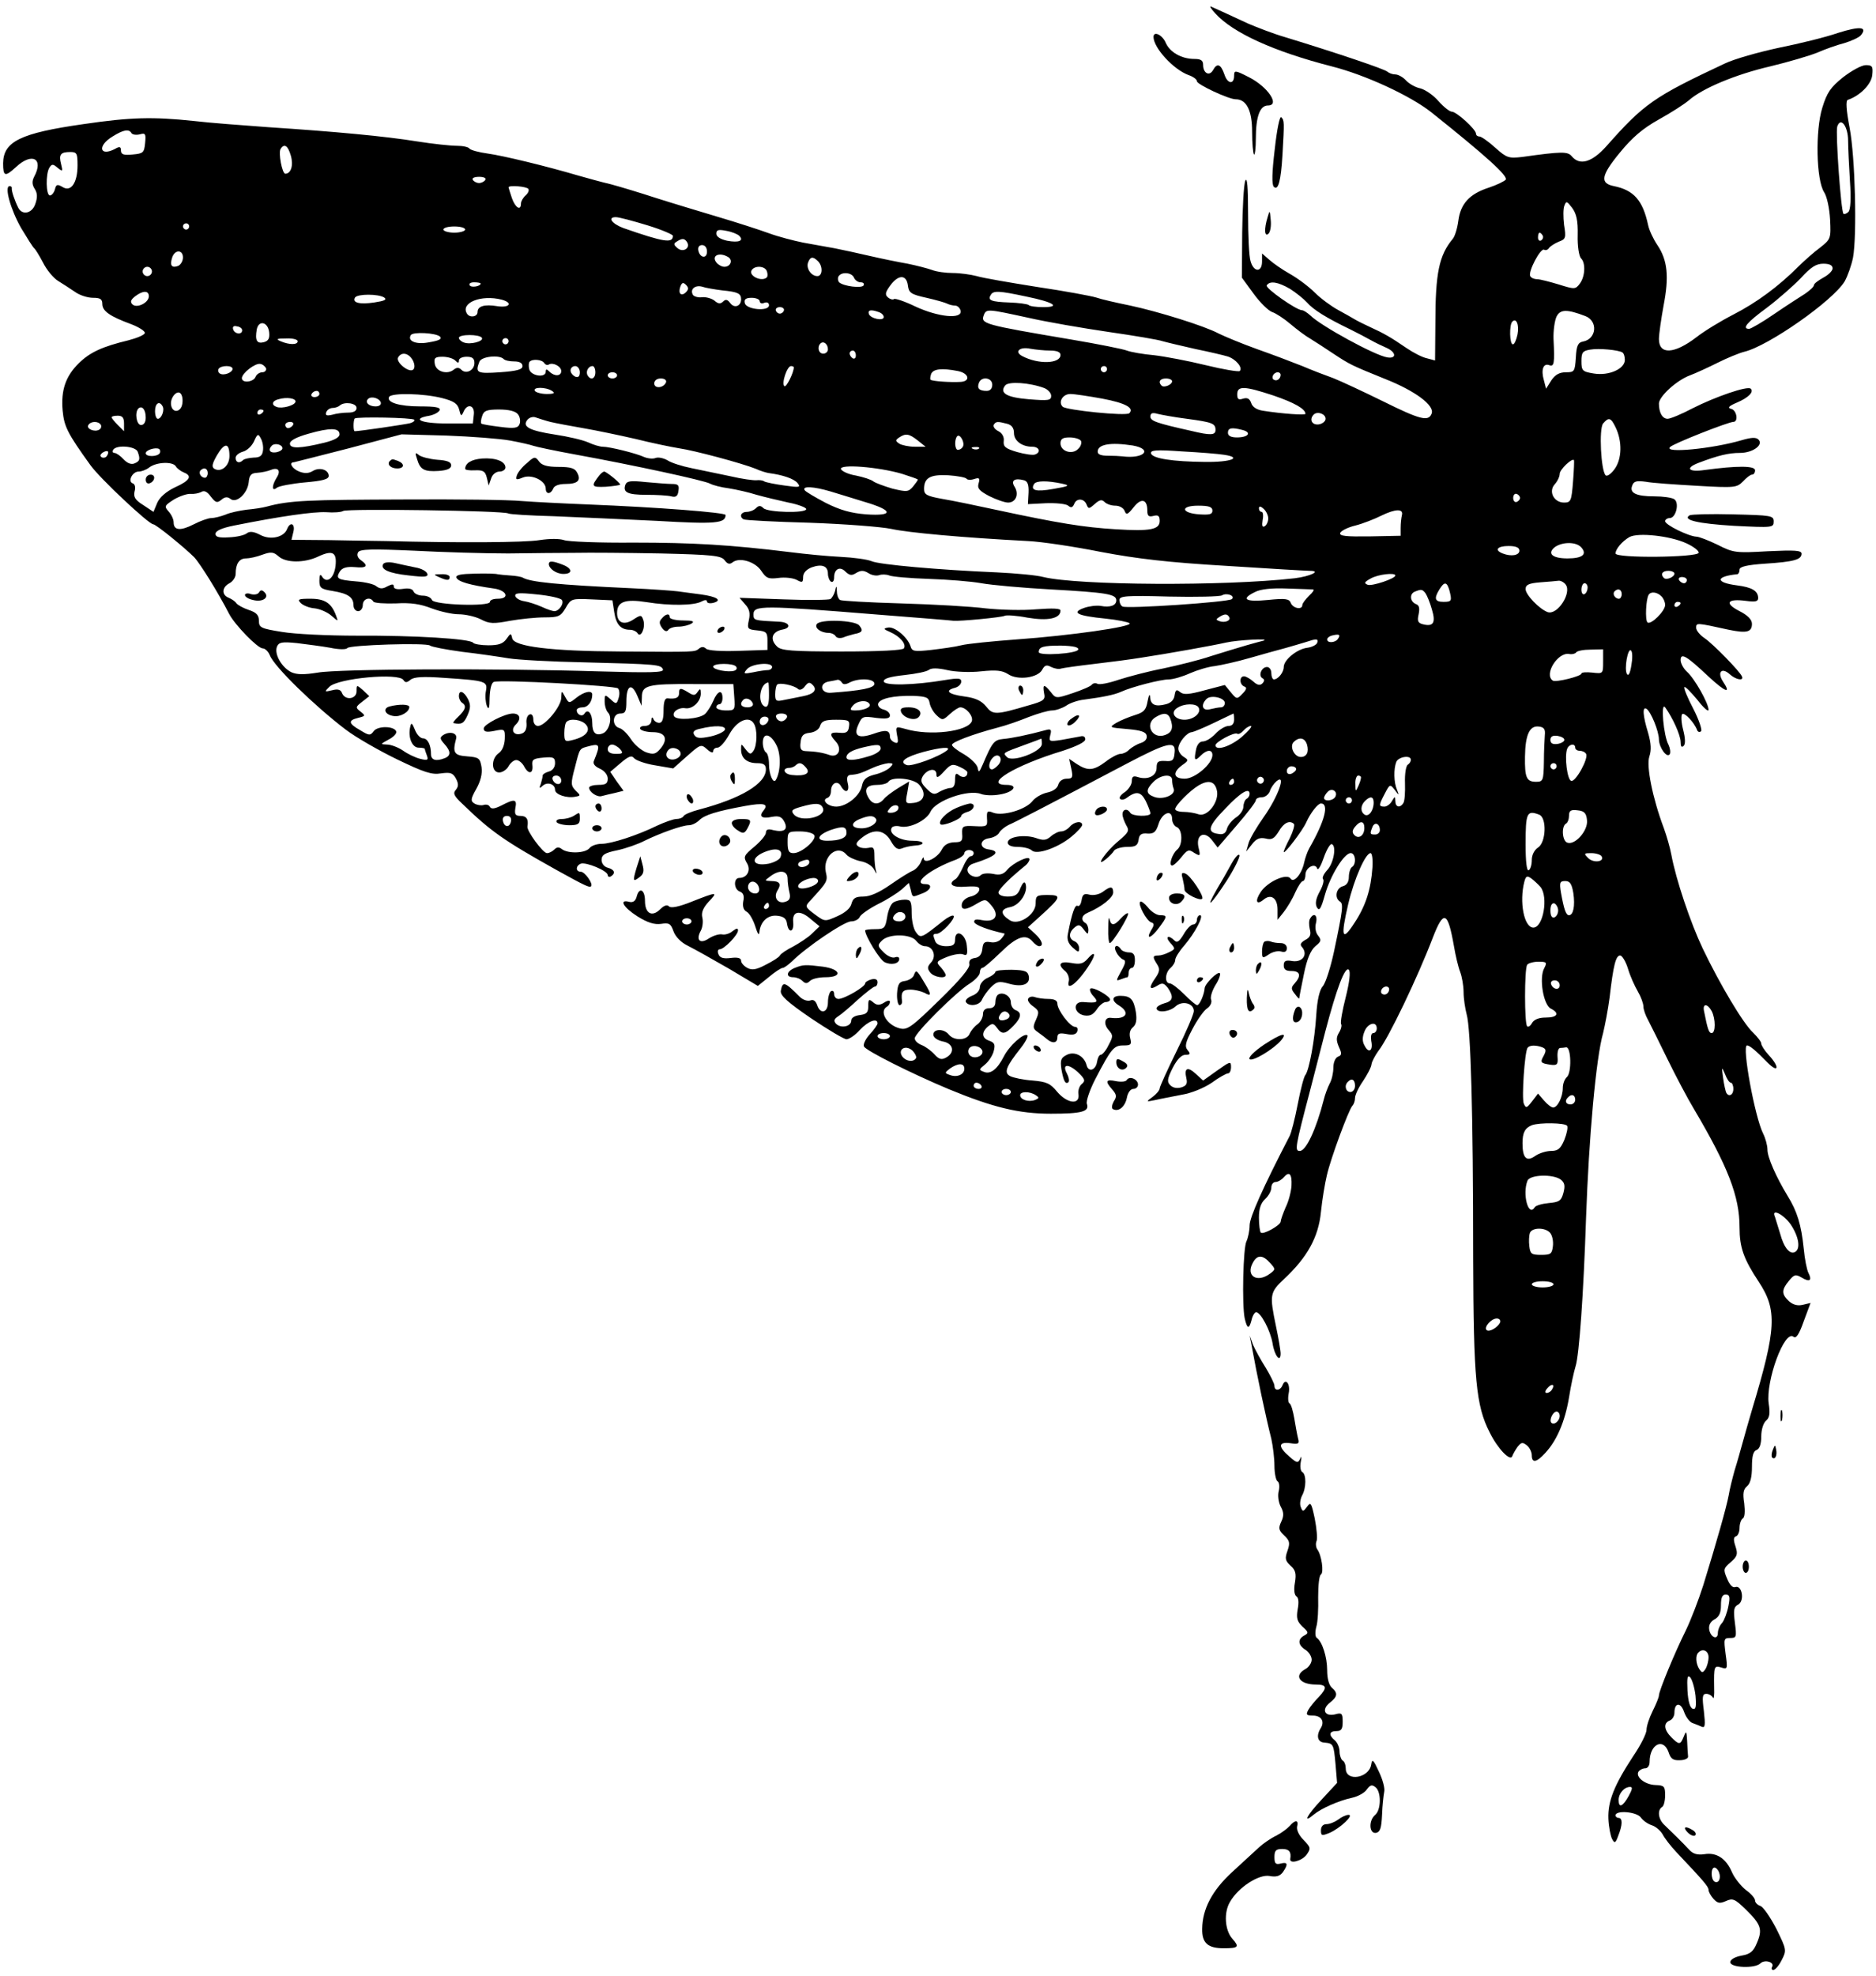 <svg preserveAspectRatio="xMidYMid meet" viewBox="0 0 605 637" height="637pt" width="605pt" xmlns="http://www.w3.org/2000/svg" version="1.0">

<g stroke="none" fill="#000000" transform="translate(0,637) scale(0.1,-0.1)">
<path d="M3919 6327 c57 -63 189 -123 376 -171 110 -28 254 -95 321 -148 178
-142 247 -205 240 -217 -4 -5 -28 -17 -55 -26 -62 -20 -91 -52 -98 -107 -3
-23 -11 -50 -18 -58 -44 -53 -56 -110 -56 -271 l-1 -121 -26 7 c-15 3 -44 18
-66 33 -51 35 -74 48 -116 67 -19 9 -42 20 -50 25 -8 5 -33 19 -55 31 -22 12
-56 37 -75 56 -19 19 -55 46 -80 60 -25 14 -55 35 -67 46 l-23 20 0 -26 c0
-36 -27 -35 -37 1 -5 15 -8 84 -8 154 0 85 -3 120 -9 105 -5 -12 -9 -87 -10
-167 l-1 -145 38 -52 c21 -29 48 -55 60 -59 12 -4 38 -21 58 -38 20 -17 49
-39 65 -48 16 -10 49 -31 74 -48 53 -35 59 -38 168 -82 96 -38 159 -85 149
-111 -10 -27 -37 -20 -158 40 -63 31 -134 64 -159 74 -25 9 -70 26 -100 39
-30 12 -96 37 -147 55 -50 18 -105 41 -123 50 -47 25 -196 71 -285 90 -44 9
-93 20 -110 26 -16 5 -102 21 -190 34 -88 14 -176 29 -195 35 -19 5 -54 10
-77 10 -23 0 -53 4 -68 10 -14 5 -49 14 -78 20 -29 5 -83 16 -122 25 -38 9
-90 20 -115 25 -25 4 -70 13 -100 18 -30 6 -80 19 -110 30 -30 11 -104 35
-165 53 -60 18 -150 45 -200 61 -49 16 -115 36 -145 44 -30 7 -77 20 -105 28
-105 31 -242 64 -292 71 -29 4 -55 11 -59 16 -3 5 -21 9 -41 9 -19 0 -77 6
-127 14 -105 17 -268 32 -481 46 -82 6 -190 14 -240 20 -132 14 -205 12 -355
-10 -204 -29 -259 -56 -260 -126 0 -43 6 -45 41 -13 52 49 91 28 59 -31 -7
-14 -7 -25 2 -39 9 -14 9 -28 2 -48 -10 -31 -42 -38 -55 -13 -12 24 -22 54
-21 63 1 4 -2 7 -7 7 -18 0 3 -75 37 -135 20 -33 38 -62 42 -65 4 -3 17 -24
29 -47 12 -24 34 -50 49 -59 15 -9 39 -25 54 -35 15 -11 41 -19 58 -19 23 0
30 -4 30 -20 0 -23 25 -40 93 -65 26 -10 46 -23 44 -29 -2 -6 -26 -16 -53 -23
-83 -20 -123 -38 -159 -73 -43 -42 -59 -87 -53 -154 5 -51 15 -72 90 -176 31
-43 188 -190 202 -190 9 0 101 -75 132 -106 19 -20 77 -113 113 -183 18 -35
92 -111 108 -111 8 0 18 -10 23 -22 14 -37 145 -164 245 -240 33 -25 108 -68
166 -96 87 -42 112 -50 141 -45 30 4 38 2 48 -16 9 -17 9 -26 0 -37 -10 -11
-6 -20 22 -46 91 -88 132 -117 302 -212 92 -51 107 -58 112 -53 8 8 -20 47
-33 47 -17 0 -17 19 0 26 17 6 87 -23 87 -37 0 -5 5 -7 10 -4 16 10 12 22 -10
28 -12 3 -20 14 -20 25 0 16 10 23 50 31 28 6 68 20 89 31 49 24 121 50 143
50 9 0 24 7 33 16 17 17 55 29 148 46 61 11 77 7 59 -15 -16 -19 -5 -27 28
-20 22 4 31 0 39 -15 14 -26 0 -36 -35 -28 -17 5 -24 2 -24 -8 0 -8 -17 -28
-37 -45 -34 -28 -36 -33 -25 -52 15 -23 2 -49 -24 -49 -19 0 -18 -37 2 -44 11
-4 15 -14 11 -31 -3 -17 1 -29 11 -34 9 -5 21 -26 28 -48 7 -23 12 -30 13 -18
3 34 27 57 58 53 20 -2 29 -9 31 -25 5 -33 23 -28 20 4 -4 37 22 41 57 10 l28
-23 -24 -23 c-13 -13 -41 -31 -61 -42 -20 -10 -40 -23 -43 -29 -3 -6 -24 -19
-46 -30 -30 -16 -44 -18 -59 -10 -11 6 -20 16 -20 23 0 9 -11 12 -34 9 -24 -3
-35 1 -39 12 -4 9 -2 16 4 16 14 0 59 46 59 61 0 8 -5 7 -17 -2 -9 -8 -24 -13
-34 -11 -10 2 -29 -4 -43 -13 -28 -19 -43 -6 -26 25 6 11 8 30 5 42 -4 16 2
31 20 51 32 33 28 33 -53 1 -42 -17 -68 -22 -74 -16 -7 7 -17 3 -29 -9 -26
-26 -49 -14 -49 27 0 37 -19 46 -27 13 -4 -14 -12 -19 -24 -16 -34 9 -19 -18
27 -47 32 -20 54 -27 76 -24 26 4 31 1 40 -24 6 -17 24 -36 47 -47 20 -10 79
-43 131 -73 l94 -56 36 29 c19 16 39 29 44 29 5 0 18 10 30 21 45 45 168 129
191 129 12 0 25 7 28 15 4 8 30 26 59 41 29 14 63 36 76 47 l23 21 6 -22 c6
-26 4 -25 37 -12 28 10 35 30 11 30 -46 0 13 48 98 79 15 6 27 15 27 21 0 5 7
10 15 10 8 0 15 -4 15 -10 0 -5 -4 -10 -10 -10 -5 0 -16 -15 -24 -34 -8 -18
-19 -37 -25 -40 -26 -16 -9 -28 34 -24 36 2 45 0 43 -11 -2 -9 -14 -18 -28
-21 -14 -3 -26 -14 -28 -23 -4 -22 12 -22 48 0 28 16 29 16 49 -8 25 -31 10
-53 -32 -45 -20 4 -27 2 -25 -7 4 -9 45 -25 97 -36 2 -1 -2 -8 -10 -17 -7 -9
-22 -14 -35 -11 -19 3 -24 -1 -26 -22 -2 -18 -10 -27 -24 -29 -15 -2 -20 -9
-18 -20 3 -11 -28 -49 -96 -115 -90 -88 -104 -98 -128 -92 -41 10 -68 54 -42
70 6 3 10 10 10 16 0 5 -9 4 -19 -3 -15 -9 -23 -9 -35 1 -14 12 -16 10 -16
-12 0 -21 -5 -26 -27 -29 -17 -2 -28 -9 -28 -18 0 -19 -33 -26 -49 -10 -8 9
-7 15 7 24 10 6 38 30 64 54 26 23 50 42 55 42 4 0 8 6 8 14 0 9 -7 12 -20 9
-11 -3 -20 -9 -20 -13 0 -11 -67 -50 -86 -50 -8 0 -14 7 -14 16 0 8 -4 12 -10
9 -5 -3 -10 -19 -10 -36 0 -34 -25 -40 -35 -8 -5 13 -12 18 -22 14 -9 -3 -24
2 -34 12 -49 49 -55 51 -61 19 -2 -15 21 -36 97 -88 55 -37 107 -68 115 -68 8
0 28 13 43 30 27 29 57 40 57 21 0 -4 -11 -20 -25 -35 -13 -14 -22 -32 -19
-39 5 -13 152 -87 274 -138 143 -59 226 -79 329 -79 101 0 125 7 116 32 -3 8
9 44 27 79 52 100 60 109 91 109 24 0 27 3 22 23 -4 15 -1 28 9 36 10 9 13 23
9 49 -7 41 -17 52 -50 52 -28 0 -30 -16 -3 -32 36 -23 21 -45 -27 -39 -21 3
-25 -20 -8 -39 15 -17 15 -21 0 -49 -8 -17 -20 -31 -25 -31 -5 0 -10 -10 -12
-22 -4 -28 -28 -36 -34 -11 -8 30 -40 46 -65 32 -18 -9 -20 -17 -16 -46 7 -38
13 -50 23 -41 3 4 1 15 -5 27 -17 31 3 34 35 5 23 -22 25 -28 13 -38 -8 -6
-13 -21 -11 -33 5 -36 -37 -30 -69 8 -22 27 -34 32 -79 36 -30 2 -62 9 -72 14
-21 11 -15 29 34 91 16 20 25 39 21 41 -12 8 -59 -35 -76 -69 -21 -41 -43 -58
-64 -49 -17 6 -16 8 4 24 12 10 25 30 28 44 5 20 2 26 -14 32 -25 8 -27 27 -5
46 14 11 18 11 29 -4 16 -23 27 -21 53 6 26 27 28 43 7 51 -8 3 -15 14 -15 25
0 20 -25 35 -41 25 -5 -3 -9 -14 -9 -25 0 -12 -7 -19 -20 -19 -13 0 -20 -7
-20 -19 0 -11 -8 -26 -18 -33 -10 -7 -21 -21 -25 -30 -8 -22 -50 -24 -67 -3
-16 20 -50 19 -50 0 0 -9 12 -18 30 -22 35 -6 41 -36 11 -52 -14 -8 -23 -6
-37 10 -11 12 -29 25 -41 30 -13 5 -23 14 -23 22 0 17 135 151 178 177 17 11
32 27 32 35 0 8 4 15 8 15 5 0 31 23 59 50 52 51 81 61 103 35 7 -8 16 -15 21
-15 16 0 10 19 -13 40 l-23 21 41 37 c66 60 69 67 23 67 -36 0 -39 -2 -39 -27
0 -37 -56 -73 -84 -54 -31 20 -30 36 2 42 31 6 59 49 49 76 -3 8 -9 2 -16 -14
-8 -22 -17 -28 -41 -28 -17 0 -30 5 -30 13 0 10 36 46 88 88 6 5 12 14 12 19
0 14 -52 -11 -71 -33 -12 -15 -24 -19 -46 -14 -17 3 -34 2 -40 -4 -13 -13 -43
-1 -43 17 0 8 8 17 18 20 75 24 92 40 50 46 -31 4 -29 32 2 36 14 2 29 10 33
19 5 8 18 18 30 24 21 9 103 51 380 197 133 70 160 76 155 35 -2 -24 -7 -28
-30 -26 -23 1 -28 -2 -28 -22 0 -26 -28 -40 -60 -30 -15 5 -20 2 -20 -13 0
-11 -10 -26 -22 -35 -13 -8 -20 -18 -16 -22 4 -4 13 -3 20 2 32 24 47 22 63
-9 8 -17 15 -35 15 -40 0 -11 -58 -10 -65 2 -9 15 -25 12 -25 -5 0 -8 6 -24
12 -35 11 -18 8 -23 -25 -51 -40 -33 -79 -89 -41 -59 10 8 23 21 27 28 4 6 23
12 42 12 27 0 34 4 37 23 2 17 9 22 29 20 20 -1 27 5 35 30 11 37 44 50 44 17
0 -11 7 -23 15 -26 19 -8 20 -58 1 -73 -16 -14 -28 -51 -16 -51 5 0 18 12 30
27 19 24 24 26 41 14 20 -12 21 -11 14 18 -9 41 20 55 45 21 l17 -22 61 71
c34 39 62 76 62 81 0 6 9 10 19 10 11 0 22 9 26 19 3 11 13 25 22 33 32 26 5
-50 -41 -115 -24 -34 -47 -73 -50 -87 l-7 -25 19 24 c14 18 25 22 44 18 19 -5
27 -1 42 23 16 28 35 37 49 24 3 -4 -3 -24 -13 -45 -11 -21 -20 -41 -20 -45 0
-11 62 70 73 96 13 29 37 60 47 60 27 0 13 -56 -38 -145 -6 -11 -13 -31 -16
-45 -8 -38 -34 -68 -44 -52 -12 18 -74 -10 -96 -43 -20 -30 -14 -44 9 -25 24
20 45 5 45 -32 l0 -33 20 25 c11 14 28 42 37 63 9 20 20 37 25 37 4 0 8 9 8
20 0 24 32 40 38 20 3 -7 12 9 21 35 9 26 21 46 26 44 16 -6 6 -62 -15 -84
-11 -12 -17 -25 -13 -29 4 -4 -1 -22 -11 -40 -13 -24 -15 -39 -9 -51 8 -13 13
-5 26 41 18 63 62 134 83 134 16 0 19 -36 4 -45 -5 -3 -10 -18 -10 -32 0 -16
-7 -27 -20 -30 -21 -6 -27 -37 -9 -49 12 -7 10 -25 -19 -162 -11 -51 -27 -101
-36 -111 -10 -11 -18 -43 -21 -92 -5 -82 -23 -178 -35 -194 -5 -5 -16 -48 -25
-95 -9 -47 -21 -93 -26 -102 -86 -166 -129 -262 -129 -288 0 -17 -5 -40 -10
-51 -11 -19 -15 -204 -6 -248 8 -35 14 -37 22 -7 3 14 10 26 15 26 15 0 46
-59 53 -100 6 -40 26 -65 26 -33 0 10 -7 50 -15 88 -21 101 -20 109 26 152 75
70 111 135 119 216 4 40 13 93 19 118 12 54 70 210 82 224 5 5 9 16 9 26 0 9
11 33 25 53 14 21 27 45 28 55 1 9 12 29 22 43 33 41 128 240 176 366 35 90
48 85 68 -28 5 -30 14 -68 20 -83 6 -16 11 -45 11 -65 0 -21 5 -53 10 -72 13
-44 21 -316 21 -785 1 -390 9 -476 53 -562 26 -53 67 -95 73 -77 2 6 10 20 17
30 12 15 16 16 30 5 9 -7 16 -22 16 -32 0 -26 15 -24 44 8 37 40 63 101 76
178 6 39 16 84 21 100 12 36 26 237 34 480 9 257 32 515 55 595 6 25 16 76 21
115 12 104 20 135 34 135 6 0 18 -19 25 -42 7 -24 22 -57 32 -74 10 -17 18
-39 18 -49 0 -9 7 -29 15 -43 8 -15 36 -72 63 -127 27 -55 65 -127 85 -160
110 -186 147 -282 147 -381 0 -65 13 -102 62 -176 60 -91 57 -151 -22 -413
-10 -33 -23 -80 -30 -105 -7 -25 -18 -65 -26 -90 -7 -25 -16 -61 -19 -80 -7
-38 -40 -154 -82 -290 -15 -47 -40 -112 -56 -145 -36 -72 -87 -196 -87 -210 0
-6 -9 -28 -20 -50 -11 -22 -20 -49 -20 -61 0 -12 -19 -50 -43 -85 -61 -93 -82
-145 -80 -201 1 -27 7 -56 12 -66 8 -15 11 -14 20 11 14 35 14 57 1 57 -5 0
-10 4 -10 8 0 18 69 12 82 -7 7 -10 23 -21 36 -25 12 -4 27 -17 34 -29 6 -12
26 -38 44 -57 86 -91 104 -111 104 -122 0 -6 7 -19 16 -29 13 -14 20 -16 40
-7 22 10 29 7 64 -27 49 -48 55 -64 36 -108 -11 -27 -21 -36 -50 -41 -22 -4
-36 -13 -36 -21 0 -18 80 -21 97 -4 14 14 47 4 38 -11 -3 -5 -2 -10 4 -10 6 0
18 14 27 32 16 31 16 33 -17 100 -19 37 -42 70 -51 74 -10 3 -18 11 -18 18 0
7 -13 22 -30 34 -16 13 -36 38 -44 56 -19 45 -50 66 -90 59 -22 -3 -36 1 -48
14 -21 23 -58 59 -80 80 -20 18 -24 48 -8 58 6 3 10 21 10 38 0 29 -3 32 -31
33 -34 1 -65 26 -55 43 4 6 14 11 22 11 8 0 14 9 14 21 0 56 44 79 61 31 7
-22 15 -27 37 -26 15 0 27 6 26 12 -1 7 -2 29 -3 50 -2 33 -3 34 -11 14 -11
-27 -15 -27 -40 -2 -24 24 -26 46 -5 54 8 3 15 14 15 25 0 33 20 35 31 3 6
-17 18 -33 27 -36 9 -3 23 -9 30 -12 11 -5 12 5 7 50 -6 47 -5 56 8 56 8 0 18
-6 21 -12 3 -7 5 7 4 32 -1 69 0 72 23 65 20 -7 21 -5 14 44 -6 48 -6 51 15
51 20 0 21 3 15 49 -5 41 -4 51 11 59 21 12 12 64 -10 56 -8 -3 -18 7 -26 27
-13 30 -12 33 11 53 22 19 24 26 16 51 -7 21 -7 30 2 33 6 2 11 14 11 27 0 13
5 27 10 30 7 4 8 23 5 49 -5 32 -3 45 9 55 11 9 16 30 16 63 0 34 4 50 15 54
10 4 15 20 15 44 0 22 7 43 15 50 12 10 14 24 9 56 -10 72 51 239 80 215 8 -7
18 7 33 50 l22 59 -25 -6 c-17 -4 -31 0 -44 11 -25 23 -25 37 -1 66 17 21 22
22 41 11 26 -16 35 -10 22 15 -5 10 -12 45 -15 78 -8 77 -21 120 -52 170 -37
61 -65 124 -65 149 0 13 -6 36 -14 52 -27 54 -69 284 -52 284 9 0 29 -17 66
-55 36 -36 40 -15 5 23 -14 15 -25 32 -25 38 0 6 -12 21 -26 35 -32 29 -108
157 -163 272 -39 82 -86 221 -101 302 -4 22 -15 60 -24 85 -37 98 -57 201 -47
231 7 21 6 42 -4 77 -17 55 -19 86 -5 77 14 -9 40 -72 40 -99 1 -27 26 -61 35
-47 3 6 1 19 -4 30 -16 28 -26 140 -11 121 24 -33 50 -90 50 -112 0 -14 3 -19
10 -12 6 6 5 25 -2 52 -6 23 -7 46 -3 50 7 7 39 -27 48 -51 2 -6 8 -9 13 -4 4
4 -7 37 -25 72 -19 36 -32 68 -29 70 3 3 21 -16 42 -41 20 -26 36 -40 36 -32
0 21 -45 101 -70 123 -11 10 -20 27 -20 37 0 25 19 14 89 -52 56 -52 76 -59
47 -16 -19 30 -3 46 23 22 19 -17 45 -22 39 -7 -6 16 -94 106 -121 124 -15 10
-27 25 -27 33 0 17 0 17 105 -6 58 -12 75 -8 75 19 0 14 -14 28 -42 42 -48 25
-37 40 23 32 30 -4 39 -2 39 9 0 23 -20 35 -68 41 -71 9 -70 29 1 36 4 1 7 7
7 15 0 9 23 15 83 19 92 6 117 13 117 32 0 11 -22 12 -109 8 -103 -6 -111 -5
-162 21 -29 14 -60 26 -68 26 -25 1 -101 38 -101 50 0 5 7 10 15 10 20 0 32
50 14 61 -8 5 -36 9 -64 9 -59 0 -81 11 -71 35 5 14 14 16 44 12 20 -4 95 -9
165 -13 122 -7 128 -6 148 14 11 12 24 22 29 22 6 0 10 6 10 14 0 15 -58 15
-162 1 -53 -8 -65 6 -20 23 63 24 97 32 133 32 42 0 77 26 60 43 -8 8 -23 7
-54 -2 -95 -28 -254 -43 -231 -22 10 11 188 81 204 81 17 0 11 38 -7 42 -13 3
-8 9 18 20 38 16 56 35 45 45 -10 10 -114 -26 -187 -63 -36 -19 -72 -34 -81
-34 -17 0 -28 20 -28 49 0 23 57 75 100 91 19 7 60 26 90 41 30 15 69 31 85
35 77 18 286 164 324 227 10 18 22 52 27 77 13 73 7 323 -11 418 -11 57 -13
88 -6 90 39 13 76 50 79 80 3 28 0 32 -21 32 -13 0 -46 -18 -73 -39 -40 -32
-52 -49 -67 -98 -23 -73 -20 -234 6 -273 9 -14 17 -52 19 -88 3 -61 2 -63 -32
-90 -19 -14 -51 -42 -70 -61 -64 -64 -134 -116 -210 -155 -41 -21 -95 -54
-119 -73 -72 -55 -121 -57 -121 -6 0 15 7 64 15 108 18 93 13 146 -20 195 -13
19 -27 49 -30 65 -17 79 -46 112 -110 125 -46 9 -42 34 19 108 40 49 74 78
126 107 40 22 83 50 97 62 43 38 150 83 262 109 58 14 126 34 151 44 25 11 64
25 88 31 23 7 47 18 53 25 23 28 -3 30 -73 8 -40 -14 -126 -35 -191 -48 -65
-14 -144 -36 -175 -51 -228 -107 -260 -129 -382 -267 -46 -51 -85 -63 -111
-32 -13 16 -32 16 -160 -2 -44 -5 -50 -3 -87 30 -22 20 -45 36 -51 36 -6 0
-11 4 -11 9 0 14 -63 71 -78 71 -7 0 -26 15 -43 34 -16 19 -43 37 -58 41 -16
3 -37 15 -47 26 -9 10 -25 19 -34 19 -9 0 -20 4 -26 9 -8 8 -162 60 -329 111
-38 11 -92 32 -120 44 -49 23 -100 46 -120 55 -5 2 1 -8 14 -22z m2041 -411
c0 -22 3 -81 6 -130 4 -56 2 -92 -5 -99 -6 -6 -13 -8 -16 -6 -8 9 -26 260 -20
281 11 33 35 1 35 -46z m-5536 25 c3 -5 15 -7 27 -4 18 5 20 2 17 -28 -3 -31
-6 -34 -40 -37 -29 -3 -38 0 -38 13 0 12 -4 14 -19 5 -50 -26 -58 10 -8 40 35
22 53 25 61 11z m514 -73 c9 -32 0 -58 -18 -58 -10 0 -23 68 -15 80 12 19 24
10 33 -22z m-688 -31 c0 -56 -21 -87 -48 -70 -17 10 -21 9 -25 -8 -3 -10 -10
-19 -16 -19 -13 0 -14 69 -2 89 8 13 12 13 27 0 16 -13 17 -12 11 12 -8 31 -2
39 30 39 21 0 23 -5 23 -43z m1315 -47 c-3 -5 -12 -10 -20 -10 -8 0 -17 5 -20
10 -4 6 5 10 20 10 15 0 24 -4 20 -10z m139 -29 c3 -5 -1 -14 -9 -21 -8 -7
-15 -19 -15 -26 0 -25 -18 -14 -29 17 -6 18 -11 34 -11 35 0 8 59 3 64 -5z
m3384 -149 c-1 -35 4 -68 11 -75 15 -15 13 -58 -4 -81 -14 -19 -17 -19 -68 -3
-30 9 -61 17 -70 17 -9 0 -19 4 -22 10 -8 13 33 92 45 85 5 -3 12 0 15 5 4 6
18 15 32 21 22 8 24 12 17 54 -3 25 -3 53 1 62 6 16 8 15 25 -7 14 -19 19 -41
18 -88z m-3001 32 c46 -14 83 -30 83 -34 0 -25 -28 -21 -160 25 -37 14 -52 35
-24 35 10 0 55 -12 101 -26z m-1477 -4 c0 -5 -4 -10 -10 -10 -5 0 -10 5 -10
10 0 6 5 10 10 10 6 0 10 -4 10 -10z m890 -10 c0 -5 -16 -10 -35 -10 -19 0
-35 5 -35 10 0 6 16 10 35 10 19 0 35 -4 35 -10z m884 -20 c16 -16 -1 -23 -39
-16 -22 5 -35 13 -35 23 0 12 7 14 32 9 18 -3 37 -11 42 -16z m2591 1 c3 -5 1
-12 -5 -16 -5 -3 -10 1 -10 9 0 18 6 21 15 7z m-2759 -22 c11 -19 -13 -34 -31
-19 -13 11 -13 15 -3 21 18 12 26 11 34 -2z m64 -30 c0 -24 -23 -21 -28 4 -2
10 3 17 12 17 10 0 16 -9 16 -21z m-1690 -19 c0 -11 -7 -23 -15 -27 -21 -8
-28 1 -20 26 8 27 35 27 35 1z m1759 1 c15 -10 7 -31 -13 -31 -8 0 -19 6 -25
13 -19 23 9 36 38 18z m289 -13 c16 -16 15 -48 -2 -48 -20 0 -37 25 -30 44 7
19 16 20 32 4z m3272 -23 c0 -8 -13 -21 -30 -30 -16 -9 -30 -19 -30 -24 0 -5
-13 -17 -29 -28 -16 -10 -61 -39 -99 -65 -39 -27 -76 -48 -81 -48 -25 0 -7 21
57 68 37 28 86 71 110 96 32 35 49 46 72 46 20 0 30 -5 30 -15z m-5420 -10 c0
-8 -7 -15 -15 -15 -8 0 -15 7 -15 15 0 8 7 15 15 15 8 0 15 -7 15 -15z m1983
1 c3 -8 3 -17 0 -20 -16 -16 -60 5 -49 23 10 16 43 14 49 -3z m281 -21 c3 -8
13 -15 21 -15 9 0 13 -4 10 -10 -6 -10 -64 -3 -79 10 -4 5 -5 13 -2 19 10 16
43 13 50 -4z m174 -26 c3 -23 10 -28 60 -39 31 -7 62 -16 67 -19 6 -3 17 -6
25 -6 8 0 16 -8 18 -17 5 -28 -73 -20 -146 14 -35 17 -66 27 -69 24 -3 -3 -12
-1 -19 5 -11 9 -9 17 8 40 26 35 52 34 56 -2z m-1378 7 c0 -9 -30 -14 -35 -6
-4 6 3 10 14 10 12 0 21 -2 21 -4z m662 -28 c-15 -15 -26 -4 -18 18 5 13 9 15
18 6 9 -9 9 -15 0 -24z m1948 11 c19 -12 44 -32 55 -44 20 -23 61 -49 140 -87
22 -11 51 -26 65 -34 14 -8 37 -19 53 -26 30 -14 31 -35 1 -30 -40 6 -215 102
-248 135 -10 9 -22 17 -27 17 -18 0 -119 71 -114 80 10 16 37 11 75 -11z
m-1831 -5 c51 -5 61 -10 61 -29 0 -22 -22 -30 -35 -12 -9 12 -15 13 -23 5 -8
-8 -16 -8 -28 3 -9 7 -27 12 -39 11 -13 -2 -26 2 -30 7 -11 18 6 33 29 27 11
-4 41 -9 65 -12z m-1849 -19 c0 -21 -39 -40 -53 -26 -8 8 -5 15 9 26 25 19 44
19 44 0z m2830 -1 c88 -18 113 -34 54 -34 -23 0 -44 3 -47 7 -4 3 -32 7 -62 8
-58 2 -71 7 -60 24 8 15 26 14 115 -5z m-2071 -3 c10 -7 1 -11 -32 -16 -47 -7
-72 -1 -62 16 8 12 75 12 94 0z m379 -7 c37 -10 26 -27 -14 -21 -42 7 -64 0
-64 -19 0 -16 -26 -19 -34 -5 -22 35 46 62 112 45z m832 -5 c0 -6 7 -9 15 -5
9 3 15 0 15 -8 0 -21 -74 -14 -78 7 -3 12 3 17 22 17 14 0 26 -5 26 -11z m78
-30 c-2 -6 -8 -10 -13 -10 -5 0 -11 4 -13 10 -2 6 4 11 13 11 9 0 15 -5 13
-11z m306 -5 c9 -3 16 -10 16 -16 0 -14 -43 -5 -48 10 -4 13 7 15 32 6z m481
-18 c61 -14 178 -34 260 -46 83 -12 161 -25 175 -30 14 -4 61 -15 105 -25 44
-9 91 -20 104 -24 26 -8 50 -36 39 -47 -4 -3 -53 5 -110 19 -57 14 -132 28
-166 32 -35 3 -75 10 -88 15 -13 5 -93 21 -176 35 -289 49 -296 51 -285 80 8
20 13 19 142 -9z m1798 5 c41 -16 36 -74 -8 -82 -16 -3 -21 -13 -23 -52 -3
-45 -5 -47 -32 -47 -21 0 -35 -8 -47 -26 l-17 -27 -7 27 c-10 34 -2 56 17 49
16 -6 18 5 14 84 -1 28 4 61 10 73 12 23 33 24 93 1z m-219 -59 c-4 -18 -10
-32 -15 -32 -11 0 -12 63 -2 73 13 14 23 -10 17 -41z m-4026 7 c2 -19 -2 -28
-17 -32 -23 -6 -29 6 -23 41 6 31 36 25 40 -9z m-87 6 c-1 -15 -24 -12 -29 3
-3 9 2 13 12 10 10 -1 17 -7 17 -13z m638 -20 c7 -8 -2 -13 -39 -19 -39 -7
-67 5 -55 24 7 11 81 7 94 -5z m135 -4 c7 -11 -37 -23 -58 -15 -9 3 -16 10
-16 15 0 12 67 12 74 0z m-594 -11 c0 -12 -27 -12 -55 0 -16 7 -13 9 18 9 20
1 37 -3 37 -9z m680 0 c0 -5 -4 -10 -10 -10 -5 0 -10 5 -10 10 0 6 5 10 10 10
6 0 10 -4 10 -10z m1030 -26 c0 -8 -7 -14 -15 -14 -15 0 -21 21 -9 33 10 9 24
-2 24 -19z m716 -4 c23 0 34 -5 34 -14 0 -29 -72 -31 -123 -4 -27 14 -9 31 25
24 17 -3 46 -6 64 -6z m1846 -6 c5 -3 8 -14 8 -24 0 -29 -51 -52 -100 -44 -37
6 -40 9 -40 40 0 28 4 33 28 37 28 5 91 -1 104 -9z m-2472 -10 c0 -8 -4 -12
-10 -9 -5 3 -10 10 -10 16 0 5 5 9 10 9 6 0 10 -7 10 -16z m-1429 -15 c7 -13
7 -25 2 -30 -13 -13 -58 24 -49 39 11 19 34 14 47 -9z m137 -1 c9 -9 12 -9 12
0 0 7 11 12 25 12 18 0 25 -5 25 -20 0 -24 -27 -37 -42 -22 -8 8 -15 8 -24 1
-21 -18 -59 -7 -62 19 -3 18 1 22 25 22 16 0 34 -5 41 -12z m156 5 c4 -5 20
-8 34 -8 17 0 27 -5 27 -15 0 -11 -17 -16 -73 -20 -74 -5 -80 -2 -66 34 6 17
64 23 78 9z m131 -13 c4 -6 10 -8 15 -5 13 8 40 -6 40 -21 0 -17 -22 -18 -38
-2 -9 9 -12 9 -12 0 0 -21 -47 -14 -53 7 -3 11 -2 22 1 25 9 10 40 7 47 -4z
m-897 -17 c2 -7 -4 -13 -12 -13 -9 0 -19 -7 -22 -15 -7 -17 -44 -21 -44 -4 0
16 43 49 59 46 8 -1 16 -8 19 -14z m-108 -2 c0 -12 -29 -23 -41 -15 -5 3 -7
10 -4 15 8 12 45 12 45 0z m1120 -11 c0 -13 -5 -18 -15 -14 -8 4 -15 12 -15
20 0 8 7 14 15 14 8 0 15 -9 15 -20z m50 0 c0 -21 -15 -27 -25 -10 -7 12 2 30
16 30 5 0 9 -9 9 -20z m640 16 c0 -17 -24 -65 -30 -61 -11 7 8 65 21 65 5 0 9
-2 9 -4z m1010 -6 c0 -5 -4 -10 -10 -10 -5 0 -10 5 -10 10 0 6 5 10 10 10 6 0
10 -4 10 -10z m-481 -6 c36 -7 42 -33 9 -35 -31 -2 -92 2 -97 7 -2 2 -1 10 2
19 7 16 35 19 86 9z m-1099 -14 c0 -5 -7 -10 -15 -10 -8 0 -15 5 -15 10 0 6 7
10 15 10 8 0 15 -4 15 -10z m2140 2 c0 -13 -12 -22 -22 -16 -10 6 -1 24 13 24
5 0 9 -4 9 -8z m-1982 -24 c-7 -19 -38 -22 -38 -4 0 10 9 16 21 16 12 0 19 -5
17 -12z m1052 -8 c0 -13 -7 -20 -18 -20 -24 0 -32 8 -25 26 8 22 43 17 43 -6z
m580 11 c0 -11 -26 -22 -34 -14 -12 12 -5 23 14 23 11 0 20 -4 20 -9z m-412
-22 c12 -5 22 -16 22 -25 0 -15 -9 -16 -72 -11 -72 6 -96 20 -76 45 11 13 78
9 126 -9z m-1588 -9 c11 -7 7 -10 -17 -10 -17 0 -35 5 -38 10 -8 13 35 13 55
0z m2327 -15 c67 -23 103 -43 103 -59 0 -5 -73 0 -137 10 -20 3 -34 12 -38 25
-5 14 -12 18 -26 14 -15 -5 -19 -2 -19 14 0 28 23 27 117 -4z m-3519 -26 c-4
-28 -31 -32 -36 -6 -5 23 18 51 30 39 6 -6 8 -20 6 -33z m442 31 c0 -5 -7 -10
-16 -10 -8 0 -12 5 -9 10 3 6 10 10 16 10 5 0 9 -4 9 -10z m395 -13 c39 -10
51 -18 56 -38 5 -21 7 -22 14 -6 12 28 37 21 33 -10 l-3 -28 -85 0 c-83 0
-115 15 -55 25 15 3 30 11 33 18 3 9 -14 12 -63 12 -67 0 -110 13 -100 31 9
13 111 11 170 -4z m2130 -2 c74 -14 104 -30 87 -47 -10 -10 -204 10 -215 21
-15 15 0 41 25 41 13 0 59 -7 103 -15z m-2602 -10 c-2 -12 -43 -23 -60 -17
-19 6 -16 20 5 25 27 8 57 3 55 -8z m275 -2 c2 -8 -5 -13 -17 -13 -21 0 -35
13 -24 24 10 10 36 3 41 -11z m-704 -12 c8 -12 -3 -41 -15 -41 -5 0 -9 11 -9
25 0 25 14 34 24 16z m626 -6 c0 -10 -10 -15 -27 -15 -16 0 -39 -3 -52 -7 -18
-4 -22 -2 -19 8 3 8 12 14 21 14 8 0 19 4 23 8 14 13 54 8 54 -8z m-680 -31
c0 -15 -6 -24 -15 -24 -15 0 -21 40 -9 53 12 11 24 -3 24 -29z m380 22 c0 -3
-4 -8 -10 -11 -5 -3 -10 -1 -10 4 0 6 5 11 10 11 6 0 10 -2 10 -4z m820 -11
c7 -8 9 -22 6 -31 -5 -14 -16 -16 -63 -10 -31 4 -59 8 -61 11 -2 2 -1 13 3 24
5 17 15 21 54 21 31 0 53 -5 61 -15z m2158 -15 c82 -11 92 -15 92 -36 0 -17
-16 -18 -78 -3 -112 25 -132 32 -132 46 0 11 6 14 23 9 12 -3 55 -11 95 -16z
m447 0 c0 -8 -10 -16 -22 -18 -22 -3 -32 16 -16 32 12 11 38 2 38 -14z m-3875
-15 l0 -25 -20 20 c-11 11 -20 22 -20 25 0 3 9 5 20 5 15 0 20 -7 20 -25z
m936 12 c3 -3 -3 -8 -13 -11 -15 -4 -164 -26 -179 -26 -5 0 -5 35 0 41 6 6
186 3 192 -4z m439 -7 c17 -4 64 -13 105 -20 41 -7 118 -23 170 -35 52 -13
115 -26 140 -30 49 -7 202 -48 247 -66 15 -7 35 -13 43 -14 45 -6 80 -18 92
-32 11 -14 7 -15 -42 -8 -30 4 -59 10 -65 13 -5 4 -17 5 -25 4 -9 -1 -47 4
-85 13 -39 8 -95 20 -125 26 -30 6 -65 17 -77 25 -12 7 -29 11 -38 8 -9 -4
-26 -2 -38 3 -26 12 -111 33 -133 33 -9 0 -30 6 -47 14 -18 8 -66 19 -106 25
-85 13 -108 26 -90 48 7 8 19 11 28 7 9 -3 30 -10 46 -14z m3435 -17 c22 -45
21 -102 -3 -135 -11 -15 -24 -25 -29 -20 -15 15 -22 150 -8 167 18 21 25 19
40 -12z m-4885 8 c3 -5 1 -13 -5 -16 -15 -9 -43 3 -35 15 8 13 32 13 40 1z
m620 -1 c-3 -5 -10 -10 -16 -10 -5 0 -9 5 -9 10 0 6 7 10 16 10 8 0 12 -4 9
-10z m2303 4 c15 -4 22 -14 22 -30 0 -25 26 -44 59 -44 23 0 29 -18 9 -25 -7
-3 -33 1 -58 8 -37 11 -45 17 -43 35 2 13 -5 26 -17 32 -12 6 -18 15 -15 21 7
11 12 11 43 3z m-2153 -34 c0 -10 -17 -19 -49 -27 -78 -19 -111 -20 -111 -3 0
10 21 21 60 32 70 20 100 19 100 -2z m2912 14 c31 -8 19 -24 -18 -24 -19 0
-29 5 -29 15 0 16 12 18 47 9z m-3159 -67 c-2 -16 -10 -22 -30 -22 -15 -1 -30
-4 -34 -8 -12 -12 -24 -8 -24 7 0 8 10 16 23 20 13 3 29 18 36 33 11 25 14 26
22 10 6 -10 9 -28 7 -40z m797 33 c33 -6 67 -14 75 -17 8 -3 69 -16 135 -28
187 -34 418 -84 435 -94 9 -5 36 -12 60 -15 25 -4 65 -13 90 -21 25 -7 71 -18
103 -25 31 -6 57 -16 57 -21 0 -14 -124 -11 -138 3 -9 9 -15 9 -24 0 -7 -7
-20 -12 -30 -12 -18 0 -25 -15 -10 -24 5 -3 100 -8 213 -11 112 -4 231 -13
264 -20 54 -12 229 -28 440 -39 44 -2 150 -18 235 -35 116 -22 218 -34 405
-45 138 -9 259 -16 269 -16 39 0 1 -18 -49 -24 -227 -26 -699 -23 -810 4 -22
6 -89 12 -150 15 -189 8 -379 25 -404 36 -14 6 -59 12 -100 14 -42 2 -114 9
-161 15 -195 24 -316 31 -506 31 -111 -1 -212 3 -225 8 -15 5 -46 5 -79 0 -47
-8 -266 -9 -495 -3 -33 0 -115 2 -183 3 l-122 1 6 25 c7 27 -10 35 -20 10 -10
-27 -54 -37 -87 -19 -21 11 -34 12 -43 5 -7 -6 -32 -12 -57 -13 -33 -2 -44 1
-44 11 0 10 20 19 60 27 150 30 256 45 297 43 24 -2 49 0 55 4 13 8 519 1 532
-8 5 -3 71 -7 148 -9 76 -3 225 -10 332 -15 189 -11 221 -8 221 19 0 8 -220
25 -445 34 -77 3 -173 8 -213 11 -41 4 -210 6 -375 5 -316 -1 -373 -3 -447
-23 -14 -4 -43 -8 -65 -10 -22 -3 -53 -9 -68 -16 -16 -6 -36 -11 -46 -11 -9 0
-35 -9 -56 -20 -43 -22 -65 -20 -65 6 0 10 -7 25 -16 35 -15 17 -14 19 17 39
19 11 43 19 54 18 11 -1 26 2 34 6 9 6 19 2 31 -15 16 -20 20 -21 34 -10 11
10 20 10 29 3 19 -16 55 17 59 53 2 24 8 30 28 31 14 1 33 5 43 9 24 10 34 -2
19 -25 -16 -26 -16 -46 1 -32 6 5 47 13 90 17 57 5 77 10 77 21 0 20 -29 29
-51 16 -13 -8 -26 -9 -44 -2 -23 9 -35 30 -17 30 4 1 84 21 177 45 l170 45
145 -4 c80 -3 172 -10 205 -16z m1315 0 l25 -20 -35 0 c-19 0 -42 5 -50 10
-13 9 -13 11 0 20 21 14 32 12 60 -10z m145 -20 c-3 -6 -10 -10 -16 -10 -10 0
-12 33 -2 44 9 9 26 -22 18 -34z m381 19 c3 -6 0 -18 -9 -26 -19 -20 -57 -8
-57 18 0 14 7 19 29 19 17 0 33 -5 37 -11z m-2746 -49 c0 -32 -27 -54 -49 -41
-9 6 -7 16 9 44 25 42 40 40 40 -3z m171 25 c0 -5 -9 -11 -21 -13 -20 -3 -27
8 -13 22 10 9 34 3 34 -9z m2742 9 c67 -12 36 -44 -33 -35 -8 1 -30 2 -47 2
-22 0 -33 4 -33 13 0 24 41 31 113 20z m-3209 -20 c9 -24 7 -31 -11 -38 -10
-4 -23 1 -35 14 -10 11 -23 20 -29 20 -6 0 -7 5 -4 10 10 17 72 12 79 -6z m71
-5 c-8 -12 -45 -12 -45 0 0 10 30 20 43 14 4 -3 5 -9 2 -14z m2642 15 c-3 -3
-12 -4 -19 -1 -8 3 -5 6 6 6 11 1 17 -2 13 -5z m-2812 -23 c-3 -6 -11 -8 -17
-5 -6 4 -5 9 3 15 16 10 23 4 14 -10z m3603 3 c60 -9 22 -24 -61 -23 -106 1
-169 11 -175 27 -3 11 15 13 99 7 57 -3 119 -8 137 -11z m1125 -86 c-5 -63 -7
-68 -29 -68 -33 0 -51 36 -30 59 9 10 16 25 16 34 0 13 39 51 46 44 1 -1 0
-32 -3 -69z m-4506 49 c4 -7 16 -16 26 -20 28 -11 20 -26 -29 -48 -29 -14 -49
-32 -57 -50 l-12 -29 -33 22 c-26 16 -32 26 -28 44 4 13 1 24 -6 26 -17 6 -1
38 19 38 10 0 25 6 34 13 23 18 76 20 86 4z m2341 -24 c28 -9 52 -17 52 -19 0
-2 -7 -12 -16 -23 -15 -17 -20 -17 -66 -6 -27 8 -54 18 -61 23 -7 6 -32 14
-56 19 -25 4 -46 14 -49 21 -5 17 120 7 196 -15z m-2238 2 c0 -8 -4 -15 -9
-15 -13 0 -22 16 -14 24 11 11 23 6 23 -9z m2447 -18 c2 -4 14 -5 25 -1 16 5
19 3 14 -14 -5 -16 2 -24 34 -41 22 -11 50 -21 61 -21 25 0 36 27 21 51 -13
20 0 29 30 21 12 -3 16 -14 15 -40 l-2 -37 59 3 c32 1 64 -2 71 -8 9 -8 14 -6
19 5 7 20 32 19 40 -1 6 -15 8 -15 26 1 16 14 23 16 32 7 7 -7 22 -12 35 -12
13 0 26 -7 30 -17 5 -14 10 -12 29 12 24 31 44 26 44 -10 0 -18 4 -22 20 -18
15 4 20 0 20 -16 0 -28 -30 -34 -142 -27 -102 6 -187 20 -378 61 -69 15 -151
32 -182 37 -50 9 -58 14 -58 32 0 36 20 47 78 44 30 -2 56 -7 59 -11z m308
-16 c27 -6 24 -8 -28 -17 -56 -10 -75 -5 -62 16 7 11 43 11 90 1z m-747 -25
c26 -8 76 -23 111 -34 92 -27 94 -46 5 -40 -51 4 -85 14 -131 37 -34 18 -65
36 -68 41 -9 14 29 12 83 -4z m2224 -21 c0 -5 -5 -11 -11 -13 -6 -2 -11 4 -11
13 0 9 5 15 11 13 6 -2 11 -8 11 -13z m-992 -41 c0 -12 -9 -14 -42 -12 -59 4
-63 28 -4 28 35 0 46 -4 46 -16z m180 -25 c0 -10 -5 -21 -11 -25 -8 -5 -10 1
-7 20 3 14 1 26 -3 26 -5 0 -9 5 -9 11 0 8 5 8 15 -1 8 -7 15 -21 15 -31z
m431 10 c-2 -8 -4 -26 -4 -40 l0 -26 -100 -2 c-76 -1 -98 1 -95 11 3 7 24 18
49 24 24 6 62 21 84 32 45 22 72 23 66 1z m917 -90 c24 -11 42 -25 40 -31 -5
-15 -268 -18 -268 -2 0 14 21 39 45 53 28 15 130 4 183 -20z m-338 -14 c19
-22 3 -35 -45 -35 -49 0 -67 16 -40 37 25 17 69 17 85 -2z m-200 -10 c0 -15
-26 -20 -54 -9 -28 11 -17 24 19 24 24 0 35 -5 35 -15z m-3260 -9 c74 1 171 2
215 2 44 1 168 0 275 -2 168 -4 196 -7 207 -22 9 -12 16 -14 25 -7 22 18 73 3
93 -27 16 -24 23 -27 55 -23 21 3 47 0 59 -6 18 -10 21 -9 21 9 0 13 10 24 27
31 33 12 53 5 53 -20 0 -11 5 -23 10 -26 6 -3 10 3 10 14 0 27 19 37 37 18 13
-12 20 -13 34 -4 15 9 24 9 39 0 10 -7 26 -10 35 -7 8 3 23 3 33 -1 9 -4 67
-9 127 -11 61 -2 137 -8 170 -14 33 -6 134 -15 225 -20 178 -10 210 -15 210
-35 0 -17 -20 -24 -51 -18 -13 2 -38 -1 -54 -7 -41 -15 -20 -25 70 -34 39 -4
73 -11 78 -15 11 -11 -193 -40 -363 -52 -80 -6 -161 -14 -180 -19 -19 -5 -63
-11 -97 -15 -55 -6 -62 -5 -67 13 -10 29 -52 64 -73 59 -15 -3 -14 -5 7 -14
32 -14 54 -39 45 -53 -4 -6 -76 -10 -200 -10 -163 0 -196 3 -209 16 -25 24
-16 49 19 55 29 6 20 24 -13 25 -81 4 -82 4 -82 24 0 29 29 29 400 -1 129 -10
240 -19 245 -20 21 -2 156 11 165 16 5 3 38 1 74 -6 65 -11 106 -3 106 23 0 7
-24 8 -78 4 -43 -4 -116 -2 -163 3 -46 6 -169 13 -273 16 -103 3 -192 8 -197
11 -5 3 -10 15 -10 27 -1 20 -2 21 -6 2 -3 -11 -10 -23 -15 -26 -5 -3 -73 -4
-151 -1 l-142 5 18 -21 c14 -15 17 -29 12 -51 -6 -28 -4 -30 27 -33 29 -3 33
-6 33 -33 l0 -30 -94 -3 c-55 -2 -98 1 -104 7 -7 7 -15 7 -23 0 -14 -11 -10
-11 -254 -9 -224 1 -341 16 -348 42 -4 18 -5 18 -19 -2 -11 -15 -25 -20 -58
-20 -24 0 -46 4 -49 8 -8 13 -188 24 -376 23 -91 0 -199 5 -240 12 -69 11 -75
14 -75 36 0 18 -8 27 -33 35 -18 6 -36 16 -40 22 -4 6 -15 13 -24 17 -24 9
-23 34 2 47 11 6 20 19 20 30 0 32 11 50 33 50 11 0 35 5 53 12 28 10 36 9 52
-5 24 -22 84 -22 128 -1 47 22 61 14 56 -31 -5 -39 -28 -57 -43 -34 -6 10 -9
7 -9 -13 0 -23 5 -27 43 -33 49 -8 67 -20 67 -46 0 -11 7 -19 15 -19 8 0 15 9
15 20 0 20 24 28 34 11 3 -5 36 -7 72 -6 49 3 80 -2 116 -16 27 -10 66 -19 87
-19 21 0 53 -7 71 -16 28 -15 42 -15 95 -5 34 6 84 11 111 11 45 0 52 3 68 30
17 30 19 31 84 28 l67 -3 6 -39 c6 -39 21 -56 51 -56 9 0 20 -5 24 -11 10 -17
26 17 19 41 -6 18 -8 19 -31 4 -31 -21 -54 -12 -54 20 0 37 26 46 96 35 74
-12 152 -11 176 2 11 6 18 6 18 0 0 -5 9 -7 21 -4 29 8 11 20 -41 27 -25 3
-58 8 -75 10 -16 2 -84 7 -150 10 -240 11 -325 20 -349 34 -5 3 -23 6 -40 7
-17 1 -35 3 -41 4 -5 2 -38 3 -73 2 -46 -1 -63 -4 -60 -13 5 -13 43 -24 121
-35 42 -6 52 -33 12 -33 -14 0 -25 -4 -25 -10 0 -16 -180 -10 -187 6 -3 8 -16
14 -29 14 -14 0 -27 6 -30 13 -3 9 -16 12 -34 9 -19 -3 -30 0 -30 7 0 9 -5 9
-21 1 -15 -9 -24 -8 -35 0 -7 7 -37 14 -66 16 -60 5 -66 9 -52 32 8 12 22 16
48 14 39 -4 46 4 19 23 -10 7 -13 17 -8 25 6 10 43 11 179 5 94 -5 232 -9 306
-9z m3760 -65 c0 -11 -26 -22 -34 -14 -12 12 -5 23 14 23 11 0 20 -4 20 -9z
m-900 -6 c0 -10 -75 -35 -89 -30 -13 5 -11 9 9 20 24 14 80 20 80 10z m940
-15 c0 -5 -4 -10 -9 -10 -6 0 -13 5 -16 10 -3 6 1 10 9 10 9 0 16 -4 16 -10z
m-391 -14 c21 -26 -26 -100 -58 -89 -27 10 -71 56 -71 74 0 14 10 19 48 22 26
2 52 4 58 5 6 1 17 -4 23 -12z m-375 -18 c9 -35 8 -38 -19 -38 -28 0 -31 11
-13 40 16 26 24 25 32 -2z m446 8 c0 -8 -4 -18 -10 -21 -5 -3 -10 3 -10 14 0
12 5 21 10 21 6 0 10 -6 10 -14z m-886 -6 c6 0 0 -9 -12 -20 -12 -12 -22 -25
-22 -30 0 -17 -30 -11 -37 6 -5 14 -17 16 -75 10 -72 -7 -88 3 -40 26 17 9 54
13 102 11 41 -1 79 -3 84 -3z m363 -12 c5 -7 15 -31 21 -53 13 -43 4 -56 -30
-47 -15 4 -18 10 -13 32 4 20 2 29 -9 33 -19 8 -21 33 -3 40 20 8 24 8 34 -5z
m633 -3 c0 -8 -4 -15 -9 -15 -13 0 -22 16 -14 24 11 11 23 6 23 -9z m-3418
-19 c8 -11 -9 -36 -24 -36 -6 0 -24 6 -41 14 -18 8 -43 16 -56 18 -14 2 -26 9
-29 16 -3 11 11 12 69 6 41 -4 77 -12 81 -18z m2161 3 c-10 -10 -340 -32 -353
-24 -6 3 -10 13 -10 21 0 13 23 15 160 11 88 -2 165 0 171 4 15 9 43 -1 32
-12z m1385 9 c7 -7 12 -19 12 -28 0 -20 -47 -66 -57 -56 -8 7 -5 75 4 89 7 11
27 9 41 -5z m62 -22 c0 -3 -4 -8 -10 -11 -5 -3 -10 -1 -10 4 0 6 5 11 10 11 6
0 10 -2 10 -4z m-1456 -45 c7 -11 -14 -20 -32 -13 -11 4 -11 6 0 13 17 11 26
11 32 0z m351 -70 c-8 -13 -35 -15 -35 -2 0 5 8 11 18 13 21 5 26 2 17 -11z
m-240 -6 c-5 -1 -30 -8 -55 -15 -25 -7 -76 -23 -115 -35 -38 -13 -108 -30
-155 -40 -47 -9 -111 -26 -142 -36 -32 -11 -63 -17 -69 -13 -6 3 -14 2 -18 -3
-3 -5 -31 -17 -61 -27 -54 -18 -55 -18 -71 3 -22 27 -27 26 -22 -3 5 -22 -1
-26 -51 -40 -105 -31 -114 -31 -136 -3 -15 18 -33 27 -70 32 -52 7 -65 19 -30
28 11 3 20 12 20 20 0 11 -9 12 -52 5 -100 -17 -198 -19 -198 -4 0 9 21 15 67
20 37 4 72 11 79 17 8 6 28 6 59 -1 25 -6 75 -8 109 -4 49 5 68 3 87 -9 31
-21 96 -12 110 14 8 15 14 17 29 9 10 -5 25 -8 32 -5 7 2 56 9 108 15 52 6
120 15 150 20 86 13 231 39 275 49 36 8 144 14 120 6z m173 -7 c-3 -7 -17 -14
-32 -16 -33 -4 -76 -39 -76 -62 0 -17 -18 -40 -32 -40 -4 0 -8 9 -8 20 0 11
-6 20 -14 20 -17 0 -29 -27 -15 -36 8 -4 7 -10 0 -17 -7 -7 -16 -6 -29 6 -10
9 -24 17 -30 17 -16 0 -15 -27 1 -33 9 -3 7 -10 -6 -23 -18 -19 -19 -18 -38 5
l-19 23 -65 -17 c-51 -14 -68 -15 -79 -6 -12 10 -15 8 -18 -11 -2 -14 -12 -24
-28 -28 -34 -9 -50 -2 -51 24 -1 11 -4 6 -8 -14 -5 -29 -12 -36 -41 -45 -19
-6 -46 -17 -60 -25 -24 -15 -23 -15 35 -20 45 -4 61 -9 63 -22 2 -10 -6 -19
-19 -23 -13 -4 -29 -14 -37 -21 -7 -8 -20 -14 -28 -14 -9 0 -30 -11 -48 -25
-39 -29 -57 -31 -93 -8 l-25 17 7 -32 c6 -28 4 -32 -15 -32 -13 0 -24 -8 -27
-19 -3 -12 -17 -22 -37 -26 -17 -4 -38 -16 -47 -28 -22 -27 -94 -48 -125 -37
-20 8 -22 6 -21 -18 2 -26 0 -27 -40 -25 -39 2 -41 0 -40 -25 2 -23 -2 -27
-26 -27 -19 -1 -32 -8 -40 -24 -14 -27 -57 -48 -58 -28 0 7 -4 2 -9 -11 -5
-12 -17 -25 -27 -29 -10 -4 -42 -24 -72 -45 -36 -25 -65 -38 -87 -38 -25 0
-33 -5 -38 -23 -3 -14 -20 -29 -45 -40 -40 -18 -41 -18 -71 4 -35 26 -35 27
-15 48 54 59 55 61 48 91 -10 50 38 90 67 55 7 -8 27 -17 45 -21 19 -3 38 -15
44 -27 8 -15 10 -16 6 -4 -3 10 -5 32 -5 49 0 25 -3 29 -19 25 -10 -2 -25 -1
-32 4 -11 7 -9 13 11 29 38 30 72 26 93 -11 13 -23 22 -29 35 -24 9 4 27 8 39
9 40 2 37 16 -5 16 -41 0 -78 23 -66 42 3 5 15 7 27 4 30 -7 85 19 98 48 17
36 121 72 162 57 12 -5 40 -6 61 -2 45 7 62 31 22 31 -77 0 26 63 182 110 45
15 72 28 72 37 0 9 -7 12 -17 9 -10 -2 -37 -7 -60 -11 -39 -6 -41 -5 -36 15 5
18 2 21 -13 17 -59 -16 -113 -27 -139 -29 -29 -3 -35 -10 -66 -83 -11 -25 -13
-27 -16 -10 -2 11 -22 30 -43 43 -22 12 -40 26 -40 31 0 9 66 34 145 55 28 7
74 23 103 35 29 11 63 21 75 21 12 0 32 7 45 15 12 9 39 18 59 20 59 8 96 15
118 25 35 16 128 40 154 40 14 0 45 9 69 20 23 10 59 21 80 23 20 3 71 14 112
26 41 12 93 26 115 32 22 6 51 15 65 19 36 12 42 12 38 -2z m-3183 -16 c28 -6
52 -6 55 -1 7 10 257 18 267 8 5 -4 51 -13 103 -20 52 -6 120 -16 150 -21 30
-5 141 -11 245 -13 235 -6 247 -7 253 -23 3 -10 -38 -11 -210 -6 -328 10 -836
8 -903 -4 -44 -7 -67 -7 -85 1 -31 15 -56 58 -47 82 6 15 16 17 65 12 31 -4
80 -10 107 -15z m2412 -6 c-4 -13 -127 -21 -127 -8 0 17 14 21 72 21 39 -1 58
-5 55 -13z m1693 -38 c0 -40 0 -40 -35 -36 -19 2 -35 1 -35 -3 0 -9 -82 -29
-92 -23 -30 19 15 92 52 86 10 -2 20 1 23 5 3 5 24 9 46 9 l41 1 0 -39z m91
-13 c-4 -25 -9 -35 -14 -28 -10 16 3 87 13 76 5 -4 5 -26 1 -48z m-2887 -4 c4
-5 1 -11 -6 -13 -18 -6 -68 3 -68 13 0 12 67 12 74 0z m116 -1 c0 -5 -6 -10
-14 -10 -7 0 -29 -3 -47 -7 -31 -6 -33 -5 -20 10 15 18 81 24 81 7z m-1189
-42 c6 -9 11 -9 23 1 11 9 40 11 108 6 136 -9 141 -11 135 -43 -3 -15 -1 -36
3 -47 6 -15 9 -8 9 26 1 28 6 49 14 51 22 8 391 -12 400 -21 5 -5 6 -19 2 -31
-6 -20 -8 -21 -26 -4 -18 16 -19 16 -19 -7 0 -14 5 -30 11 -36 15 -15 4 -59
-17 -67 -23 -9 -34 2 -34 34 0 30 -14 47 -25 30 -7 -12 -25 -4 -25 11 0 5 9 9
19 9 17 0 31 18 31 41 0 15 -26 10 -51 -10 -24 -19 -24 -19 -36 2 -12 22 -12
22 -13 -3 -1 -28 -52 -90 -75 -90 -9 0 -15 9 -15 21 0 12 -5 19 -12 16 -7 -2
-12 -15 -10 -29 1 -17 -4 -28 -14 -32 -26 -10 -40 10 -20 29 18 18 13 35 -10
35 -26 0 -94 -35 -94 -48 0 -11 9 -13 34 -8 34 7 35 6 34 -26 -1 -20 -8 -38
-20 -46 -25 -18 -24 -62 2 -62 10 0 24 9 30 20 6 11 17 20 25 20 8 0 19 -9 25
-20 14 -27 30 -25 27 3 -2 19 3 22 36 25 32 3 37 0 37 -18 0 -13 -8 -24 -20
-27 -11 -3 -20 -9 -20 -13 0 -5 -3 -17 -6 -27 -6 -14 -4 -16 6 -6 15 14 40 6
40 -13 0 -15 38 -28 66 -22 17 3 17 4 0 20 -15 16 -16 22 -2 74 17 66 13 60
50 70 30 7 32 2 12 -47 -5 -10 1 -19 19 -27 15 -7 25 -20 25 -32 0 -16 -7 -20
-30 -20 -16 0 -30 -4 -30 -9 0 -14 26 -32 41 -27 8 2 27 7 42 10 l28 7 -22 30
-21 31 33 28 c27 23 36 26 44 16 6 -7 36 -18 68 -23 l58 -10 45 40 c43 38 45
39 64 22 12 -11 20 -13 20 -7 0 7 6 12 14 12 8 0 25 19 38 43 24 44 63 61 79
35 12 -18 11 -70 -1 -88 -9 -13 -12 -12 -25 4 -15 20 -15 20 -15 0 0 -28 19
-44 52 -44 21 0 28 -5 28 -20 0 -46 -80 -94 -217 -130 -23 -6 -45 -15 -48 -20
-3 -6 -14 -10 -24 -10 -9 0 -37 -10 -61 -21 -65 -32 -149 -59 -180 -59 -15 0
-33 -6 -39 -14 -14 -17 -70 -18 -89 -3 -9 7 -16 7 -24 -1 -7 -7 -17 -12 -24
-12 -13 0 -66 72 -63 86 4 23 -3 34 -22 34 -17 0 -20 5 -17 25 6 29 -2 31 -44
9 -22 -11 -33 -13 -38 -5 -3 7 -13 9 -21 6 -8 -2 -21 0 -29 5 -13 8 -12 15 6
47 14 25 20 49 17 70 -5 29 -8 32 -47 35 -42 3 -47 12 -35 57 5 18 -20 25 -41
12 -12 -8 -12 -12 3 -29 21 -23 22 -38 1 -46 -28 -11 -44 -6 -44 13 0 30 -11
51 -26 51 -8 0 -20 12 -26 28 -9 22 -12 24 -15 9 -8 -33 6 -67 27 -67 11 0 20
-2 20 -4 0 -2 3 -12 7 -22 5 -14 2 -16 -22 -10 -16 4 -41 16 -56 27 -15 10
-38 19 -51 19 -22 1 -22 1 5 16 16 8 27 20 25 26 -6 18 -60 19 -73 1 -11 -15
-15 -14 -43 3 -39 22 -40 32 -7 40 24 6 24 7 8 20 -17 13 -17 15 5 32 l23 18
-20 19 c-21 18 -21 18 -21 -3 0 -26 -37 -31 -47 -6 -4 11 -13 14 -32 9 -25 -6
-25 -5 -9 11 28 28 225 46 239 22z m1414 -8 c4 -7 12 -7 25 0 29 15 80 13 80
-4 0 -14 -42 -22 -140 -29 -33 -3 -40 30 -8 36 13 2 26 5 30 6 4 0 10 -4 13
-9z m-347 -47 c3 -42 2 -43 -27 -43 -17 0 -31 5 -31 10 0 6 5 10 10 10 6 0 10
9 10 20 0 29 -16 24 -30 -10 -7 -16 -19 -35 -27 -42 -20 -16 -90 -21 -99 -7
-8 14 15 30 37 26 23 -3 49 22 49 47 0 17 -2 18 -10 6 -8 -12 -13 -13 -30 -2
-26 16 -30 15 -30 -3 0 -14 -11 -19 -37 -16 -9 1 -13 -12 -13 -39 0 -28 -4
-40 -14 -40 -8 0 -17 6 -19 13 -3 7 -6 5 -6 -5 -1 -11 -9 -18 -22 -18 -11 0
-17 -4 -14 -10 3 -5 21 -10 40 -10 40 0 51 -21 26 -52 -16 -19 -23 -21 -47
-13 -16 6 -38 25 -49 42 -11 17 -28 34 -37 36 -26 7 -23 47 2 47 17 0 20 7 20
39 0 52 17 61 35 19 l14 -33 1 28 c0 38 18 43 168 42 l127 0 3 -42z m112 6 c0
-28 -4 -39 -12 -37 -27 9 -18 76 10 78 1 0 2 -18 2 -41z m94 20 c5 -5 15 -1
22 9 10 13 15 14 24 5 17 -16 6 -30 -30 -37 -16 -3 -43 -9 -60 -12 -27 -6 -30
-4 -30 18 0 14 3 28 6 31 8 8 55 -2 68 -14z m424 -45 c2 -12 12 -30 23 -40 18
-17 20 -16 42 4 13 12 28 22 34 22 19 0 43 -29 37 -45 -13 -33 -135 -48 -213
-25 -33 9 -33 9 -28 -20 5 -23 3 -28 -8 -23 -8 3 -15 11 -15 18 0 22 -13 24
-55 9 -48 -16 -64 -6 -46 32 11 25 15 26 56 20 34 -4 45 -2 45 8 0 8 -9 16
-21 19 -12 3 -19 12 -17 19 6 17 50 26 113 25 43 -2 50 -5 53 -23z m952 0 c0
-8 -6 -14 -12 -14 -7 0 -23 -3 -35 -6 -25 -7 -32 13 -12 33 14 14 59 4 59 -13z
m-1522 -2 c2 -7 -6 -12 -17 -12 -21 0 -27 11 -14 24 9 9 26 2 31 -12z m376 -1
c7 -10 -17 -21 -46 -21 -17 0 -18 3 -8 15 14 17 46 20 54 6z m1061 -11 c11
-17 -15 -40 -45 -40 -33 0 -47 25 -22 39 22 14 59 14 67 1z m-1327 -32 c-3 -7
-11 -13 -18 -13 -7 0 -15 6 -17 13 -3 7 4 12 17 12 13 0 20 -5 18 -12z m1236
-4 c11 -29 6 -45 -16 -53 -42 -16 -69 36 -30 58 25 15 39 13 46 -5z m206 -4
c0 -13 -7 -20 -18 -20 -10 0 -29 -11 -42 -25 -13 -14 -31 -25 -41 -25 -10 0
-19 -10 -22 -27 -7 -35 -4 -38 16 -18 19 19 37 20 37 1 0 -28 -56 -76 -89 -76
-37 0 -41 20 -8 44 20 14 21 16 5 26 -10 6 -18 18 -18 27 0 19 28 53 44 53 6
1 38 14 71 30 33 16 61 29 63 30 1 0 2 -9 2 -20z m-1502 -2 c-6 -18 -28 -21
-28 -4 0 9 7 16 16 16 9 0 14 -5 12 -12z m-588 -14 c16 -19 -1 -39 -42 -49
-26 -7 -28 -5 -28 22 0 16 3 33 7 36 12 13 50 7 63 -9z m848 -6 c-2 -18 -9
-22 -30 -20 -32 3 -35 -4 -13 -28 22 -24 9 -53 -19 -44 -22 8 -47 12 -79 13
-14 1 -18 8 -15 29 2 21 9 28 30 30 16 2 30 11 33 23 5 15 16 19 51 19 41 0
45 -2 42 -22z m-400 -10 c-3 -7 -24 -17 -47 -22 -34 -7 -45 -6 -52 5 -6 10 -1
16 19 20 48 12 84 10 80 -3z m1667 -23 c-36 -31 -85 -47 -85 -27 0 10 60 43
70 37 4 -3 13 2 20 10 7 8 18 15 24 15 6 0 -7 -16 -29 -35z m977 5 c-1 -14 -3
-53 -3 -87 -1 -59 -3 -63 -25 -63 -31 0 -37 13 -36 81 1 71 15 101 45 97 17
-2 21 -9 19 -28z m-2478 -32 c15 -29 14 -85 -2 -112 -8 -14 -22 17 -22 51 0
17 -4 35 -10 38 -5 3 -10 17 -10 31 0 34 25 30 44 -8z m2541 17 c0 -5 -10 -11
-22 -13 -16 -2 -23 2 -23 13 0 11 7 15 23 13 12 -2 22 -7 22 -13z m-1685 -13
c0 -25 -96 -61 -113 -42 -13 14 -16 12 63 41 25 9 46 17 48 18 1 0 2 -7 2 -17z
m855 -2 c7 -24 -1 -40 -20 -40 -21 0 -37 34 -23 48 18 18 36 14 43 -8z m-2215
-15 c11 -13 8 -15 -14 -15 -16 0 -26 5 -26 15 0 8 6 15 14 15 7 0 19 -7 26
-15z m840 2 c0 -8 -17 -19 -39 -25 -46 -14 -71 -15 -71 -3 0 13 17 23 54 32
47 11 56 10 56 -4z m2240 3 c0 -5 6 -10 14 -10 8 0 18 -4 21 -10 9 -14 -34
-92 -48 -87 -13 4 -22 79 -13 103 6 16 26 19 26 4z m-2885 -20 c0 -8 -10 -16
-22 -18 -22 -3 -32 16 -16 32 12 11 38 2 38 -14z m860 12 c-25 -21 -115 -54
-131 -48 -26 10 -5 26 53 42 56 15 91 18 78 6z m165 -47 c-7 -8 -16 -15 -21
-15 -13 0 -11 24 3 38 18 18 35 -3 18 -23z m1330 16 c0 -6 -5 -13 -10 -16 -6
-4 -10 -30 -9 -59 1 -29 -1 -58 -5 -64 -11 -18 -26 -14 -26 6 -1 16 -1 16 -11
0 -5 -10 -17 -18 -24 -18 -19 0 -19 4 1 42 16 31 17 31 32 12 14 -19 15 -19 7
1 -10 23 -11 66 -2 89 7 17 47 23 47 7z m-1950 -26 c15 -18 -4 -28 -47 -23
-26 3 -32 23 -6 23 6 0 15 4 19 8 11 11 20 9 34 -8z m270 1 c-8 -8 -31 -19
-50 -23 -27 -7 -36 -16 -40 -35 -6 -33 -50 -68 -83 -68 -27 0 -49 21 -29 28 7
2 12 12 12 22 0 26 21 36 32 16 14 -25 29 -19 22 9 -4 17 -2 25 7 27 26 2 34
5 69 21 19 9 44 16 55 17 17 0 17 -2 5 -14z m250 -16 c0 -15 -14 -19 -27 -9
-10 9 -13 6 -13 -15 0 -17 -5 -26 -15 -26 -8 0 -24 -6 -35 -12 -17 -11 -23 -9
-42 10 -18 18 -20 26 -12 40 15 24 44 28 44 6 0 -13 5 -12 25 10 21 23 27 25
50 14 14 -6 25 -14 25 -18z m1900 20 c0 -5 -4 -10 -10 -10 -5 0 -10 5 -10 10
0 6 5 10 10 10 6 0 10 -4 10 -10z m-840 -9 c0 -5 -7 -11 -15 -15 -9 -3 -15 0
-15 9 0 8 7 15 15 15 8 0 15 -4 15 -9z m-2370 -37 c0 -17 -22 -14 -28 4 -2 7
3 12 12 12 9 0 16 -7 16 -16z m1970 2 c0 -8 2 -21 5 -28 8 -20 -34 -37 -62
-27 -28 10 -29 23 -3 49 23 23 60 27 60 6z m294 -7 c-3 -5 -10 -7 -15 -3 -5 3
-7 10 -3 15 3 5 10 7 15 3 5 -3 7 -10 3 -15z m315 14 c0 -5 -4 -17 -9 -28 -8
-18 -9 -17 -9 8 -1 15 4 27 9 27 6 0 10 -3 9 -7z m-1425 -22 c25 -28 17 -55
-17 -59 -27 -3 -28 -2 -21 33 l6 36 -35 -21 c-19 -12 -41 -28 -47 -36 -17 -20
-37 -18 -50 6 -15 27 -5 40 30 40 16 0 32 5 35 10 11 18 81 11 99 -9z m1016 9
c0 -5 -5 -10 -11 -10 -5 0 -7 5 -4 10 3 6 8 10 11 10 2 0 4 -4 4 -10z m-56
-26 c10 -36 -29 -88 -58 -79 -11 4 -33 8 -48 8 -16 0 -28 4 -28 9 0 12 48 60
75 76 32 19 52 14 59 -14z m382 -23 c-8 -13 -36 -15 -36 -3 0 4 5 13 12 20 14
14 34 0 24 -17z m-276 10 c0 -6 -4 -13 -10 -16 -5 -3 -10 -15 -10 -25 0 -11
-11 -27 -24 -35 -13 -9 -26 -25 -29 -36 -4 -15 -12 -20 -28 -17 -38 5 -33 25
23 82 49 52 78 69 78 47z m330 -21 c0 -5 -4 -10 -10 -10 -5 0 -10 5 -10 10 0
6 5 10 10 10 6 0 10 -4 10 -10z m70 -7 c0 -26 -16 -47 -29 -39 -14 9 -14 29 1
44 17 17 28 15 28 -5z m-1776 -18 c11 -29 -72 -47 -94 -20 -10 12 -6 16 22 24
49 14 65 13 72 -4z m241 -6 c-4 -5 -13 -9 -22 -9 -13 0 -13 3 -3 15 13 15 35
11 25 -6z m2223 -33 c4 -33 -39 -82 -64 -72 -16 6 -19 52 -4 61 6 3 10 15 10
26 0 16 6 20 28 17 21 -2 28 -9 30 -32z m-154 18 c25 -10 22 -90 -4 -106 -12
-8 -20 -24 -20 -40 0 -15 -4 -30 -10 -33 -6 -4 -10 26 -10 83 0 103 4 111 44
96z m-3316 -21 c-4 -22 -22 -20 -26 1 -2 10 3 16 13 16 10 0 15 -7 13 -17z
m1175 10 c13 -12 -15 -33 -44 -33 -35 0 -38 17 -6 30 27 11 42 12 50 3z m1577
-32 c0 -24 -18 -37 -32 -23 -8 8 -7 16 2 27 17 21 30 19 30 -4z m50 -7 c0 -8
-7 -14 -15 -14 -17 0 -18 2 -9 24 7 18 24 12 24 -10z m-1720 -9 c0 -16 -22
-25 -62 -25 -39 0 -32 19 12 35 39 13 50 11 50 -10z m-104 -7 c9 -14 -40 -58
-67 -58 -15 0 -19 7 -19 35 0 34 1 35 39 35 22 0 43 -5 47 -12z m-109 -71 c-3
-8 -20 -17 -38 -21 -58 -11 -61 22 -4 41 33 11 51 3 42 -20z m1909 -34 c-5
-70 -21 -122 -58 -178 -40 -62 -45 -46 -20 61 20 84 56 164 72 164 5 0 8 -21
6 -47z m739 37 c11 -18 -26 -23 -43 -6 -15 15 -14 16 10 16 15 0 30 -5 33 -10z
m-2555 -19 c0 -13 -28 -22 -35 -11 -3 4 1 11 7 13 20 8 28 8 28 -2z m-70 -53
c0 -13 3 -33 6 -45 4 -16 1 -25 -11 -29 -25 -10 -42 12 -28 35 14 22 8 31 -21
31 -21 1 -21 1 -2 15 30 23 56 19 56 -7z m2428 -27 c26 -32 9 -131 -23 -131
-30 0 -46 83 -29 148 5 19 9 20 23 10 9 -7 22 -19 29 -27z m-2330 17 c-5 -15
-56 -29 -63 -18 -7 11 24 29 48 30 10 0 17 -5 15 -12z m-190 -21 c2 -10 -3
-17 -12 -17 -18 0 -29 16 -21 31 9 14 29 6 33 -14z m2626 -16 c6 -41 0 -71
-14 -71 -10 0 -16 18 -26 73 -5 32 -4 37 14 37 15 0 21 -9 26 -39z m-2594 -41
c0 -5 -5 -10 -11 -10 -5 0 -7 5 -4 10 3 6 8 10 11 10 2 0 4 -4 4 -10z m2545
-15 c0 -10 -6 -20 -12 -22 -8 -3 -13 5 -13 22 0 17 5 25 13 23 6 -3 12 -13 12
-23z m-2795 -35 c0 -5 -7 -10 -15 -10 -8 0 -15 5 -15 10 0 6 7 10 15 10 8 0
15 -4 15 -10z m2750 -151 c-17 -31 -3 -117 21 -130 30 -15 22 -29 -16 -29 -22
0 -37 -6 -44 -17 -5 -10 -13 -15 -16 -11 -9 8 -9 184 0 198 3 5 20 10 36 10
27 0 29 -2 19 -21z m-640 -93 c-11 -43 -18 -82 -15 -87 3 -4 0 -17 -7 -28 -9
-15 -9 -25 0 -46 10 -21 9 -27 -3 -31 -9 -4 -15 -19 -15 -36 0 -16 -5 -39 -12
-51 -6 -12 -15 -35 -19 -52 -24 -94 -57 -165 -77 -165 -17 0 -16 9 33 195 20
77 42 163 49 190 37 141 64 211 76 199 6 -6 2 -40 -10 -88z m690 38 c0 -17
-22 -14 -28 4 -2 7 3 12 12 12 9 0 16 -7 16 -16z m-550 -12 c0 -13 -12 -22
-22 -16 -10 6 -1 24 13 24 5 0 9 -4 9 -8z m1040 -71 c13 -25 13 -71 0 -71 -9
0 -13 12 -25 73 -4 23 12 22 25 -2z m-2265 -11 c3 -6 -1 -13 -10 -16 -19 -8
-30 0 -20 15 8 14 22 14 30 1z m1185 -45 c0 -8 -5 -15 -11 -15 -7 0 -9 -10 -7
-25 7 -32 -8 -42 -21 -16 -8 13 -8 28 -1 45 10 28 40 36 40 11z m-1570 -25 c0
-5 -9 -10 -20 -10 -11 0 -20 5 -20 10 0 6 9 10 20 10 11 0 20 -4 20 -10z m84
-71 c-8 -13 -30 -11 -43 4 -18 23 8 41 31 21 9 -9 15 -21 12 -25z m214 24 c5
-17 -26 -29 -40 -15 -6 6 -7 15 -3 22 9 14 37 9 43 -7z m1806 11 c12 -5 13
-10 5 -26 -13 -23 -11 -25 21 -30 22 -3 25 1 23 25 -1 15 2 28 8 29 5 0 14 1
20 2 16 1 18 -82 2 -96 -7 -6 -13 -21 -13 -35 0 -29 -17 -63 -31 -63 -6 0 -19
10 -30 23 l-19 22 -19 -25 c-18 -23 -20 -23 -27 -7 -7 19 3 164 12 179 6 9 26
10 48 2z m-1864 -69 c0 -19 -24 -29 -47 -20 -17 6 -17 7 1 21 26 18 46 18 46
-1z m2472 -45 c4 0 8 -9 8 -20 0 -20 -15 -27 -23 -12 -2 4 -7 25 -10 47 -5 37
-5 38 6 13 6 -16 14 -28 19 -28z m-1212 -10 c0 -11 -7 -20 -15 -20 -15 0 -21
21 -8 33 12 13 23 7 23 -13z m-1205 0 c3 -5 -1 -10 -9 -10 -9 0 -16 5 -16 10
0 6 4 10 9 10 6 0 13 -4 16 -10z m95 -20 c0 -5 -7 -10 -15 -10 -8 0 -15 5 -15
10 0 6 7 10 15 10 8 0 15 -4 15 -10z m80 -10 c12 -8 12 -10 -3 -16 -20 -7 -47
1 -47 16 0 12 30 13 50 0z m1740 -15 c0 -8 -7 -15 -15 -15 -16 0 -20 12 -8 23
11 12 23 8 23 -8z m-26 -84 c3 -5 -1 -25 -9 -45 -12 -29 -21 -36 -43 -36 -15
0 -38 -7 -51 -16 -28 -20 -41 -7 -41 41 0 34 8 49 30 58 24 9 108 8 114 -2z
m-889 -193 c-1 -18 -9 -50 -19 -70 -9 -21 -16 -41 -16 -46 0 -11 -56 -43 -64
-35 -3 3 -6 25 -6 48 0 29 6 47 20 60 11 10 20 26 20 37 0 10 6 18 14 18 7 0
19 7 26 15 18 21 27 11 25 -27z m868 20 c13 -10 15 -20 9 -43 -7 -26 -14 -30
-48 -33 -21 -2 -42 -8 -45 -14 -20 -32 -40 43 -23 86 8 20 82 22 107 4z m742
-145 c26 -39 32 -77 15 -88 -17 -11 -37 13 -49 58 -7 23 -15 48 -17 55 -13 28
27 9 51 -25z m-776 -27 c7 -8 11 -27 9 -43 -3 -25 -7 -28 -38 -28 -31 0 -35 3
-38 28 -2 16 -1 35 2 43 7 18 50 18 65 0z m-903 -97 c18 -20 18 -21 -1 -35
-41 -30 -78 -7 -55 35 14 27 32 27 56 0z m914 -69 c0 -5 -16 -10 -35 -10 -19
0 -35 5 -35 10 0 6 16 10 35 10 19 0 35 -4 35 -10z m-172 -122 c-6 -16 -36
-34 -44 -25 -9 9 15 37 33 37 8 0 13 -5 11 -12z m167 -217 c-3 -6 -11 -11 -17
-11 -6 0 -6 6 2 15 14 17 26 13 15 -4z m25 -85 c0 -16 -18 -31 -27 -22 -8 8 5
36 17 36 5 0 10 -6 10 -14z m544 -613 c-4 -21 -13 -45 -20 -54 -8 -8 -14 -23
-14 -33 0 -24 -24 -14 -28 12 -2 13 4 25 17 32 15 8 21 21 21 45 0 25 4 35 15
35 13 0 15 -7 9 -37z m-64 -165 c0 -13 -5 -30 -10 -38 -9 -13 -11 -13 -20 0
-11 17 -13 44 -3 53 14 15 33 6 33 -15z m-42 -124 c3 -36 1 -45 -9 -42 -9 3
-15 24 -17 59 -2 42 0 51 9 42 6 -7 14 -33 17 -59z m-216 -324 c-19 -34 -32
-39 -32 -12 0 21 18 42 37 42 9 0 7 -8 -5 -30z m292 -246 c7 -19 -2 -37 -15
-29 -12 8 -12 45 0 45 5 0 12 -7 15 -16z"></path>
<path d="M1345 4890 c10 -34 23 -41 70 -38 28 2 40 8 40 18 0 11 -13 16 -45
18 -24 2 -51 9 -59 15 -12 10 -13 8 -6 -13z"></path>
<path d="M1555 4892 c-36 -3 -54 -15 -55 -33 0 -4 14 -6 32 -5 26 1 33 -3 38
-24 l6 -25 8 23 c4 13 16 22 27 22 10 0 19 6 19 13 0 20 -32 32 -75 29z"></path>
<path d="M1699 4877 c-15 -12 -29 -30 -32 -39 -5 -15 -2 -16 20 -7 29 11 73
-11 73 -36 0 -19 16 -19 24 0 3 9 18 15 40 15 40 0 51 12 37 37 -7 14 -22 18
-60 18 -36 0 -54 5 -63 18 -12 16 -15 16 -39 -6z"></path>
<path d="M1257 4884 c-10 -11 3 -24 24 -24 23 0 25 15 3 24 -19 7 -19 7 -27 0z"></path>
<path d="M1933 4838 c-28 -36 -26 -39 21 -37 25 2 46 5 46 7 0 6 -44 41 -51
42 -4 0 -11 -6 -16 -12z"></path>
<path d="M2017 4808 c-9 -25 6 -33 68 -33 33 0 69 -2 80 -5 15 -4 21 1 23 18
3 18 -1 22 -21 22 -13 0 -51 3 -84 6 -48 5 -61 4 -66 -8z"></path>
<path d="M470 4824 c0 -9 5 -14 12 -12 18 6 21 28 4 28 -9 0 -16 -7 -16 -16z"></path>
<path d="M1236 4552 c-10 -17 17 -30 83 -37 51 -6 63 -5 59 6 -3 8 -20 17 -39
20 -19 4 -48 10 -65 14 -18 4 -34 3 -38 -3z"></path>
<path d="M1770 4552 c0 -15 24 -32 47 -32 31 0 29 18 -3 30 -31 12 -44 13 -44
2z"></path>
<path d="M1415 4510 c27 -12 35 -12 35 0 0 6 -12 10 -27 9 -25 0 -26 -1 -8 -9z"></path>
<path d="M835 4460 c-4 -6 -15 -8 -26 -5 -10 4 -19 2 -19 -3 0 -6 12 -13 26
-16 31 -8 54 8 37 25 -8 8 -13 8 -18 -1z"></path>
<path d="M970 4426 c8 -8 29 -16 45 -17 17 -2 40 -12 53 -23 23 -20 23 -20 16
-1 -15 41 -36 55 -83 55 -39 0 -43 -2 -31 -14z"></path>
<path d="M2134 4376 c-9 -9 -8 -17 1 -30 8 -11 15 -13 20 -7 3 6 18 11 33 11
15 0 34 5 42 10 11 7 4 10 -27 10 -24 0 -43 5 -43 10 0 14 -13 12 -26 -4z"></path>
<path d="M2634 4358 c-8 -12 13 -28 38 -28 9 0 20 -5 23 -11 4 -6 14 -7 24 -4
9 4 24 8 35 11 27 5 31 11 17 28 -14 17 -127 21 -137 4z"></path>
<path d="M2315 4340 c-3 -5 -2 -10 4 -10 5 0 13 5 16 10 3 6 2 10 -4 10 -5 0
-13 -4 -16 -10z"></path>
<path d="M3286 4145 c4 -8 8 -15 10 -15 2 0 4 7 4 15 0 8 -4 15 -10 15 -5 0
-7 -7 -4 -15z"></path>
<path d="M3456 4054 c-11 -7 -16 -17 -13 -21 4 -4 15 1 24 10 22 21 14 30 -11
11z"></path>
<path d="M3085 3766 c-33 -14 -61 -43 -52 -53 8 -7 67 17 67 27 0 4 9 10 20
13 22 6 28 27 8 27 -7 -1 -27 -7 -43 -14z"></path>
<path d="M2739 3544 c-12 -14 -11 -16 5 -13 11 2 21 10 24 17 5 17 -13 15 -29
-4z"></path>
<path d="M1480 4126 c0 -8 5 -18 10 -21 15 -10 12 -22 -12 -45 -12 -11 -19
-21 -15 -21 26 -5 33 -1 45 26 10 23 10 34 1 52 -14 26 -29 30 -29 9z"></path>
<path d="M1257 4093 c-24 -6 -16 -27 12 -31 22 -4 51 13 51 29 0 9 -31 10 -63
2z"></path>
<path d="M2356 3872 c-2 -4 -1 -14 5 -22 7 -12 9 -10 9 8 0 23 -5 28 -14 14z"></path>
<path d="M2216 3795 c4 -8 10 -15 15 -15 4 0 6 7 3 15 -4 8 -10 15 -15 15 -4
0 -6 -7 -3 -15z"></path>
<path d="M1920 3771 c0 -6 5 -13 10 -16 6 -3 10 1 10 9 0 9 -4 16 -10 16 -5 0
-10 -4 -10 -9z"></path>
<path d="M1850 3740 c-8 -5 -25 -10 -38 -10 -13 0 -20 -4 -17 -10 3 -5 22 -10
41 -10 27 0 34 4 34 20 0 23 0 23 -20 10z"></path>
<path d="M1910 3700 c0 -5 7 -10 15 -10 8 0 15 5 15 10 0 6 -7 10 -15 10 -8 0
-15 -4 -15 -10z"></path>
<path d="M2906 4075 c8 -19 43 -30 56 -17 16 16 0 32 -32 32 -22 0 -28 -4 -24
-15z"></path>
<path d="M3720 6251 c0 -35 64 -105 113 -123 15 -5 27 -14 27 -20 0 -10 102
-58 125 -58 35 0 53 -36 53 -105 0 -37 3 -69 6 -73 3 -3 6 20 6 51 0 71 13
107 39 107 40 0 0 60 -61 91 -45 23 -48 23 -48 5 0 -29 -21 -27 -31 3 -12 35
-24 39 -37 15 -12 -21 -32 -10 -32 17 0 14 -7 19 -28 19 -42 0 -80 22 -93 53
-11 25 -39 38 -39 18z"></path>
<path d="M4111 5889 c-9 -74 -10 -114 -3 -121 14 -14 23 18 28 105 6 105 6
109 -4 119 -5 5 -14 -39 -21 -103z"></path>
<path d="M4088 5670 c-12 -38 -10 -66 3 -53 6 6 9 26 7 44 -3 32 -3 33 -10 9z"></path>
<path d="M5449 4709 c-25 -15 27 -27 144 -34 123 -6 127 -6 127 14 0 19 -7 20
-131 23 -72 2 -135 0 -140 -3z"></path>
<path d="M3535 3759 c-4 -6 -5 -12 -2 -15 7 -7 37 7 37 17 0 13 -27 11 -35 -2z"></path>
<path d="M2360 3717 c0 -7 9 -18 20 -24 16 -11 21 -10 30 6 15 28 13 31 -20
31 -17 0 -30 -5 -30 -13z"></path>
<path d="M3450 3705 c-7 -8 -19 -15 -28 -15 -8 0 -23 -7 -33 -16 -15 -13 -24
-14 -49 -5 -37 12 -90 4 -90 -15 0 -9 12 -14 33 -14 18 0 38 -5 44 -11 16 -16
84 8 127 43 20 16 36 34 36 39 0 14 -26 11 -40 -6z"></path>
<path d="M2327 3674 c-14 -14 -7 -35 11 -32 9 2 17 10 17 17 0 16 -18 25 -28
15z"></path>
<path d="M3971 3585 c-12 -22 -33 -59 -47 -82 -40 -70 -18 -49 32 28 25 39 43
76 41 82 -2 7 -14 -6 -26 -28z"></path>
<path d="M2053 3573 c-13 -44 -12 -47 10 -30 12 9 15 19 9 40 l-7 27 -12 -37z"></path>
<path d="M2235 3560 c3 -5 13 -10 21 -10 8 0 12 5 9 10 -3 6 -13 10 -21 10 -8
0 -12 -4 -9 -10z"></path>
<path d="M3737 3553 c-4 -3 -7 -11 -7 -17 0 -6 5 -5 12 2 6 6 9 14 7 17 -3 3
-9 2 -12 -2z"></path>
<path d="M3814 3538 c3 -13 6 -29 6 -36 0 -12 49 -37 57 -29 7 8 -38 75 -54
81 -12 5 -14 1 -9 -16z"></path>
<path d="M3556 3495 c-11 -8 -29 -12 -42 -9 -18 5 -23 1 -26 -18 -2 -12 -7
-21 -13 -18 -8 5 -18 -22 -31 -90 -4 -18 1 -31 15 -44 19 -17 21 -17 21 -2 0
9 -7 19 -15 22 -19 8 -19 28 0 44 13 11 18 10 30 -6 13 -17 14 -17 15 -2 0 9
-4 20 -10 23 -15 9 -12 25 8 33 45 19 82 49 82 65 0 21 -9 21 -34 2z"></path>
<path d="M3770 3476 c0 -19 25 -27 39 -13 18 18 13 27 -14 27 -15 0 -25 -6
-25 -14z"></path>
<path d="M2881 3461 c-8 -5 -17 -26 -20 -47 -6 -36 -9 -39 -39 -39 -18 0 -32
-2 -32 -4 0 -18 46 -93 62 -102 21 -11 48 -6 48 10 0 6 -6 8 -14 5 -8 -3 -24
4 -36 16 -20 20 -21 23 -6 38 22 23 94 22 111 -1 7 -9 19 -17 28 -17 26 0 38
-32 20 -52 -13 -14 -13 -20 -3 -33 12 -15 50 -21 50 -8 0 3 -7 15 -16 25 -16
17 -15 19 19 33 20 8 43 12 52 9 14 -6 16 -1 13 27 -3 39 -38 57 -38 20 0 -16
-6 -21 -29 -21 -17 0 -31 6 -35 16 -8 21 -8 24 5 24 15 0 62 50 54 58 -3 3
-18 -4 -33 -16 -70 -56 -73 -58 -88 -37 -8 10 -14 38 -14 62 0 38 -3 43 -22
43 -13 0 -29 -4 -37 -9z m39 -46 c0 -8 -9 -15 -20 -15 -20 0 -26 11 -13 23 12
13 33 7 33 -8z"></path>
<path d="M3677 3463 c-8 -8 20 -60 35 -66 11 -3 11 -9 0 -26 -18 -32 1 -25 26
9 27 36 27 40 3 40 -11 0 -28 11 -39 25 -11 13 -22 22 -25 18z"></path>
<path d="M3615 3410 c-22 -25 -32 -25 -37 -2 -2 9 -4 -4 -4 -30 -1 -27 2 -48
5 -48 9 0 64 90 59 96 -3 2 -13 -5 -23 -16z"></path>
<path d="M3811 3404 c0 -11 3 -14 6 -6 3 7 2 16 -1 19 -3 4 -6 -2 -5 -13z"></path>
<path d="M3860 3405 c0 -8 -6 -15 -12 -15 -7 0 -21 -14 -31 -32 -14 -23 -21
-28 -29 -20 -20 20 -32 13 -14 -7 17 -19 17 -20 -3 -30 -11 -6 -27 -11 -35
-11 -19 0 -20 -4 -4 -29 9 -14 8 -23 -5 -42 -23 -32 -21 -42 4 -27 17 11 22
10 35 -6 20 -29 17 -43 -11 -50 -14 -4 -25 -11 -25 -16 0 -16 42 -12 61 6 22
20 59 10 59 -15 0 -10 -25 -68 -55 -128 -30 -61 -55 -116 -55 -121 0 -6 -10
-18 -22 -27 -23 -17 -23 -17 7 -11 17 4 55 11 85 17 32 5 73 22 98 39 23 17
47 30 52 30 6 0 10 9 10 21 0 19 -3 18 -45 -12 l-45 -32 -23 21 c-27 25 -39
20 -31 -14 4 -17 0 -24 -16 -29 -14 -4 -27 -2 -36 7 -11 11 -10 20 8 56 14 27
28 42 41 42 16 0 17 3 7 15 -10 12 -7 25 15 67 15 29 36 59 47 67 11 7 17 20
14 28 -4 8 3 30 14 48 11 17 17 34 14 38 -7 7 -48 -34 -49 -48 -1 -19 -16 -55
-24 -55 -5 0 -23 16 -42 35 -19 19 -40 35 -46 35 -18 0 -16 35 2 50 8 7 15 18
15 26 0 7 13 28 29 46 35 41 65 98 51 98 -5 0 -10 -7 -10 -15z"></path>
<path d="M4225 3409 c-4 -5 -4 -21 -1 -34 5 -18 1 -27 -15 -35 -15 -9 -18 -15
-9 -24 18 -23 1 -48 -31 -44 -23 4 -29 1 -29 -14 0 -13 7 -18 25 -18 28 0 32
-15 11 -39 -13 -14 -13 -19 0 -35 8 -11 14 -17 14 -14 0 4 7 39 15 78 10 50
22 77 37 90 19 15 20 20 9 34 -8 9 -11 26 -7 41 6 25 -7 35 -19 14z"></path>
<path d="M4077 3334 c-4 -4 -7 -18 -7 -31 0 -22 2 -23 21 -10 11 8 29 13 40
10 13 -4 19 0 19 11 0 9 -8 16 -19 16 -11 0 -26 2 -33 5 -8 3 -17 2 -21 -1z"></path>
<path d="M3966 3315 c-3 -8 -1 -15 4 -15 6 0 10 7 10 15 0 8 -2 15 -4 15 -2 0
-6 -7 -10 -15z"></path>
<path d="M2767 3313 c-4 -3 -7 -13 -7 -22 1 -13 3 -13 11 2 11 19 8 33 -4 20z"></path>
<path d="M3600 3301 c5 -11 15 -21 22 -24 10 -3 8 -12 -6 -37 -17 -31 -18 -33
-2 -27 10 4 20 7 22 7 2 0 4 7 4 15 0 8 5 15 10 15 6 0 10 11 10 25 0 18 -5
25 -19 25 -11 0 -23 5 -26 10 -12 19 -26 11 -15 -9z"></path>
<path d="M3507 3279 c-14 -16 -25 -18 -52 -13 -38 7 -46 -5 -19 -27 8 -7 13
-21 11 -31 -10 -37 30 -6 68 55 21 33 16 44 -8 16z"></path>
<path d="M3345 3269 c-11 -17 1 -21 15 -4 8 9 8 15 2 15 -6 0 -14 -5 -17 -11z"></path>
<path d="M4057 3263 c-4 -3 -7 -13 -7 -22 1 -13 3 -13 11 2 11 19 8 33 -4 20z"></path>
<path d="M2563 3250 c-27 -11 -30 -30 -5 -30 10 0 23 -5 30 -12 9 -9 15 -9 24
0 7 7 29 12 50 12 56 0 50 26 -8 34 -57 7 -63 7 -91 -4z"></path>
<path d="M3210 3237 c0 -4 -11 -13 -25 -19 -14 -6 -25 -20 -25 -30 0 -11 -11
-23 -26 -28 -14 -6 -22 -14 -19 -20 10 -16 45 -11 52 8 4 9 16 27 28 39 19 19
26 21 56 13 44 -13 71 -4 67 22 -3 17 -11 21 -56 22 -28 0 -52 -2 -52 -7z"></path>
<path d="M2947 3226 c-3 -8 -16 -16 -28 -18 -19 -2 -24 -10 -26 -40 -1 -21 3
-38 8 -38 5 0 9 6 8 13 -4 29 2 37 27 37 14 0 34 -5 45 -10 24 -14 24 -6 -2
36 -23 39 -25 39 -32 20z"></path>
<path d="M3860 3209 c0 -5 5 -7 10 -4 6 3 10 8 10 11 0 2 -4 4 -10 4 -5 0 -10
-5 -10 -11z"></path>
<path d="M3516 3183 c-3 -3 1 -15 11 -25 17 -19 12 -22 -34 -18 -34 2 -31 -36
3 -43 19 -3 29 2 41 19 8 13 22 24 29 24 8 0 14 4 14 8 0 11 -56 43 -64 35z"></path>
<path d="M4021 3153 c-1 -40 6 -52 22 -36 4 3 3 11 -2 17 -5 6 -11 22 -14 36
-3 16 -5 10 -6 -17z"></path>
<path d="M3316 3151 c-4 -5 4 -17 16 -25 19 -14 20 -18 9 -43 -11 -24 -10 -29
6 -40 10 -7 23 -17 30 -23 18 -15 33 -12 33 6 0 13 7 15 29 11 20 -4 31 -2 35
8 3 9 0 15 -7 15 -16 0 -57 54 -57 75 0 10 -10 15 -29 15 -16 0 -36 3 -44 6
-8 3 -18 1 -21 -5z"></path>
<path d="M4176 3114 c-11 -28 -7 -44 9 -38 16 7 20 39 6 48 -5 3 -12 -1 -15
-10z"></path>
<path d="M3966 3035 c4 -8 10 -12 15 -9 14 8 10 24 -6 24 -9 0 -12 -6 -9 -15z"></path>
<path d="M4077 3003 c-34 -23 -52 -42 -47 -47 9 -9 77 32 101 60 24 29 1 23
-54 -13z"></path>
<path d="M3335 2990 c3 -5 11 -10 16 -10 6 0 7 5 4 10 -3 6 -11 10 -16 10 -6
0 -7 -4 -4 -10z"></path>
<path d="M3600 2946 c0 -20 19 -31 32 -18 7 7 3 14 -11 21 -17 10 -21 9 -21
-3z"></path>
<path d="M3634 2889 c-3 -6 -19 -7 -35 -4 -33 7 -36 0 -12 -27 14 -16 15 -23
5 -38 -6 -11 -8 -22 -3 -25 18 -10 39 7 45 36 3 17 12 29 21 29 8 0 15 6 15
14 0 17 -27 29 -36 15z"></path>
<path d="M4036 2035 c18 -100 46 -232 64 -303 5 -23 10 -62 10 -87 0 -24 5
-47 10 -50 6 -3 7 -18 4 -31 -4 -14 -1 -36 6 -50 10 -18 11 -30 2 -49 -10 -21
-8 -28 9 -44 18 -17 20 -24 11 -50 -9 -25 -7 -32 10 -48 16 -14 19 -25 14 -55
-4 -22 -2 -39 5 -44 7 -4 8 -20 4 -41 -5 -29 -2 -39 15 -56 20 -18 21 -21 6
-29 -22 -12 -20 -31 4 -46 11 -7 20 -21 20 -32 0 -10 -9 -24 -20 -30 -39 -21
-19 -50 34 -50 35 0 37 -10 10 -39 -14 -14 -30 -34 -35 -43 -8 -15 -6 -18 15
-18 27 0 39 -19 25 -41 -15 -24 -10 -45 12 -46 29 -3 30 -4 36 -70 l5 -60 -50
-54 c-48 -51 -62 -79 -25 -48 24 20 81 45 123 54 19 4 41 16 48 27 11 15 17
16 28 7 19 -15 18 -73 -1 -89 -22 -18 -20 -62 3 -58 13 3 17 15 19 58 1 30 5
64 7 74 3 11 -5 40 -17 65 -18 39 -22 43 -25 23 -7 -44 -82 -56 -82 -13 0 11
-4 23 -10 26 -5 3 -10 17 -10 29 0 13 -7 29 -15 36 -21 17 -19 30 5 30 16 0
20 7 20 30 0 27 -3 30 -24 24 -34 -8 -45 15 -18 37 26 20 27 32 7 49 -9 8 -15
29 -15 56 0 43 -16 93 -34 105 -5 4 -5 20 -1 35 5 16 7 59 6 96 0 37 3 69 9
73 10 6 2 63 -12 81 -4 6 -6 19 -2 27 3 9 0 41 -6 72 -11 51 -13 55 -25 38
-12 -16 -14 -17 -20 -1 -4 9 -2 25 4 37 14 25 14 68 1 76 -6 3 -8 18 -5 33 3
17 2 21 -2 10 -7 -15 -11 -14 -35 7 -37 32 -36 48 3 43 27 -4 30 -2 25 16 -3
12 -8 40 -12 64 -4 23 -10 45 -15 48 -5 2 -6 18 -3 33 6 30 -10 51 -20 26 -7
-18 -26 -20 -26 -2 0 7 -13 33 -28 58 -16 25 -34 58 -41 74 l-11 30 6 -30z"></path>
<path d="M5742 1805 c0 -16 2 -22 5 -12 2 9 2 23 0 30 -3 6 -5 -1 -5 -18z"></path>
<path d="M5717 1696 c-4 -10 -5 -21 -2 -24 9 -9 17 6 13 25 -3 17 -4 17 -11
-1z"></path>
<path d="M5620 1320 c0 -11 5 -20 10 -20 6 0 10 9 10 20 0 11 -4 20 -10 20 -5
0 -10 -9 -10 -20z"></path>
<path d="M4316 505 c-11 -8 -28 -15 -38 -15 -11 0 -18 -7 -18 -20 0 -18 3 -18
28 -8 34 15 80 58 61 58 -8 0 -23 -7 -33 -15z"></path>
<path d="M4159 484 c-7 -8 -26 -22 -43 -31 -17 -8 -42 -25 -56 -38 -14 -13
-53 -49 -87 -80 -64 -59 -95 -118 -96 -182 -1 -46 18 -63 69 -63 48 0 52 4 28
31 -24 27 -28 85 -7 119 27 47 93 89 127 83 21 -4 33 -1 43 12 18 26 16 34 -7
28 -16 -4 -20 0 -20 21 0 21 5 26 25 26 22 0 30 -9 26 -32 -3 -18 39 -6 53 14
14 20 13 23 -10 47 -15 15 -23 32 -21 43 6 22 -6 23 -24 2z"></path>
<path d="M5443 463 c9 -9 20 -13 24 -9 4 4 1 11 -7 16 -25 16 -35 11 -17 -7z"></path>
</g>
</svg>
